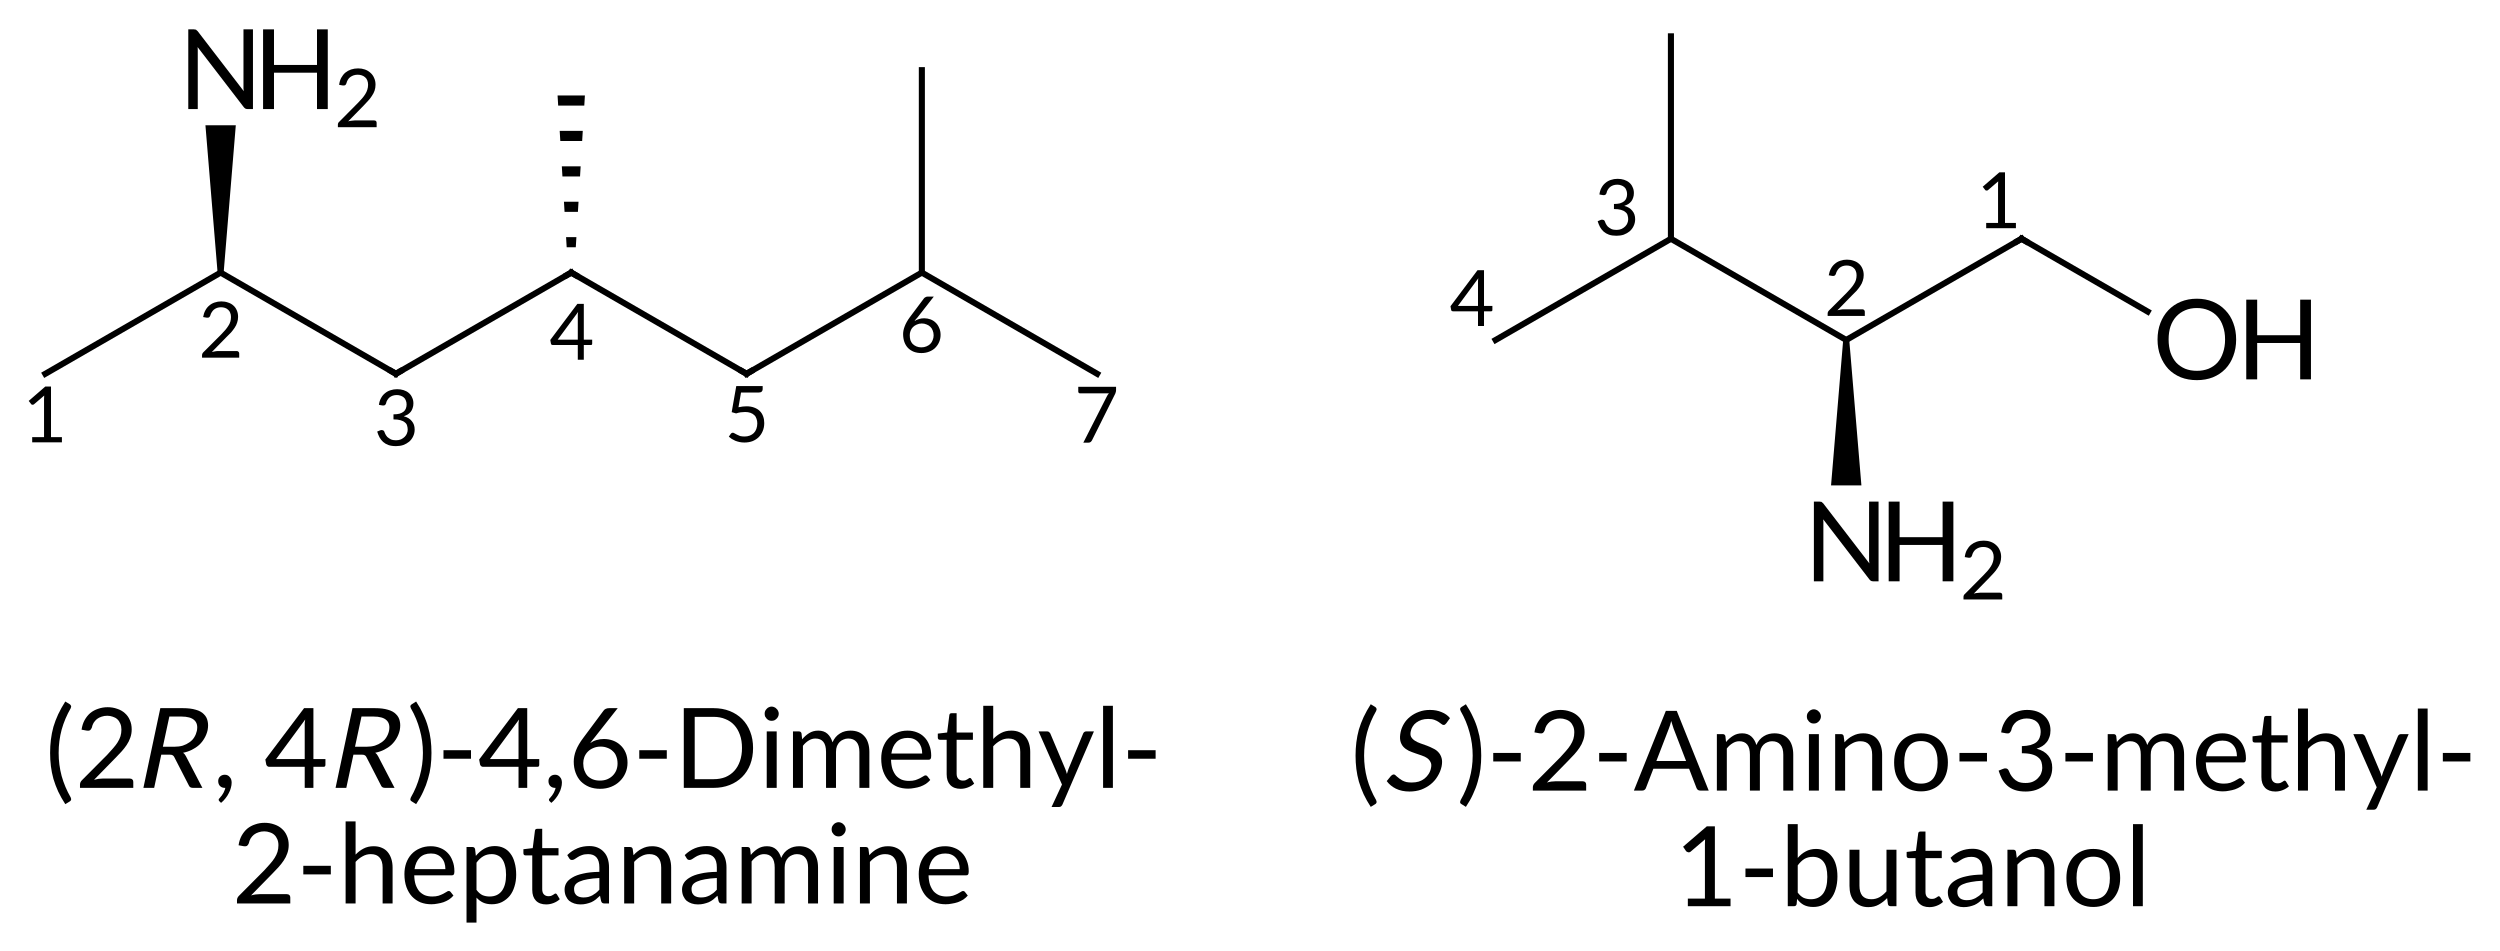 <?xml version="1.0"?>
<!DOCTYPE svg PUBLIC '-//W3C//DTD SVG 1.0//EN'
          'http://www.w3.org/TR/2001/REC-SVG-20010904/DTD/svg10.dtd'>
<svg style="fill-opacity:1; color-rendering:auto; color-interpolation:auto; text-rendering:auto; stroke:black; stroke-linecap:square; stroke-miterlimit:10; shape-rendering:auto; stroke-opacity:1; fill:black; stroke-dasharray:none; font-weight:normal; stroke-width:1; font-family:'Dialog'; font-style:normal; stroke-linejoin:miter; font-size:12px; stroke-dashoffset:0; image-rendering:auto;" xmlns="http://www.w3.org/2000/svg" width="247" viewBox="0 0 247.0 94.0" xmlns:xlink="http://www.w3.org/1999/xlink" height="94"
><!--Generated in ChemDoodle 11.9.0: PD94bWwgdmVyc2lvbj0iMS4wIiBlbmNvZGluZz0iVVRGLTgiIHN0YW5kYWxvbmU9Im5vIj8+DQo8ZCBjZHM9InM6QUNTIERvY3VtZW50IDE5OTYiIGY9InM6aWN4bWwiIGlkPSIxIiBtdj0iczozLjMuMCIgcD0iczpDaGVtRG9vZGxlIiBwYz0iaToxIiBwcj0iaToxIiB2PSJzOjExLjkuMCI+DQogICAgPHAgYjEwPSJiOnRydWUiIGIxMDU9ImI6dHJ1ZSIgYjEwNj0iYjpmYWxzZSIgYjEwNz0iYjpmYWxzZSIgYjEwOT0iYjpmYWxzZSIgYjExMD0iYjpmYWxzZSIgYjExMT0iYjp0cnVlIiBiMTEyPSJiOnRydWUiIGIxMTQ9ImI6dHJ1ZSIgYjExNT0iYjpmYWxzZSIgYjExNj0iYjp0cnVlIiBiMTE4PSJiOnRydWUiIGIxMjE9ImI6dHJ1ZSIgYjEyOT0iYjpmYWxzZSIgYjEzMT0iYjpmYWxzZSIgYjEzMj0iYjpmYWxzZSIgYjEzMz0iYjp0cnVlIiBiMTQ1PSJiOmZhbHNlIiBiMTQ2PSJiOnRydWUiIGIxNDc9ImI6ZmFsc2UiIGIxNTI9ImI6ZmFsc2UiIGIxNTU9ImI6dHJ1ZSIgYjE2Nj0iYjp0cnVlIiBiMTY3PSJiOnRydWUiIGIxNzA9ImI6ZmFsc2UiIGIxNzE9ImI6dHJ1ZSIgYjE3Mz0iYjp0cnVlIiBiMTc5PSJiOnRydWUiIGIyMDE9ImI6ZmFsc2UiIGIyMTY9ImI6dHJ1ZSIgYjIyNj0iYjp0cnVlIiBiMjI3PSJiOmZhbHNlIiBiMjM9ImI6dHJ1ZSIgYjI0PSJiOmZhbHNlIiBiMjQ1PSJiOnRydWUiIGIyNDY9ImI6dHJ1ZSIgYjI0Nz0iYjpmYWxzZSIgYjI0OD0iYjpmYWxzZSIgYjI1NT0iYjpmYWxzZSIgYjI1Nj0iYjp0cnVlIiBiMzU9ImI6ZmFsc2UiIGI0MD0iYjpmYWxzZSIgYjQxPSJiOnRydWUiIGI0Mj0iYjpmYWxzZSIgYjkwPSJiOmZhbHNlIiBiOTM9ImI6dHJ1ZSIgYzEwPSJjOjEyOCwxMjgsMTI4IiBjMTE9ImM6MTI4LDAsMCIgYzEyPSJjOjAsMCwwIiBjMTk9ImM6MCwwLDAiIGMyPSJjOjAsMCwwIiBjMz0iYzowLDAsMCIgYzQ9ImM6MTI4LDEyOCwxMjgiIGM1PSJjOjI1NSwyNTUsMjU1IiBjNj0iYzowLDAsMCIgYzc9ImM6MjU1LDI1NSwyNTUiIGM4PSJjOjAsMCwwIiBjOT0iYzowLDAsMCIgZjE9ImY6MTQuNCIgZjEwPSJmOjguMCIgZjExPSJmOjAuNTIzNTk4OCIgZjEyPSJmOjIuMCIgZjEzPSJmOjIuNSIgZjE0PSJmOjEuMCIgZjE1PSJmOjAuMCIgZjE2PSJmOjMuMCIgZjE3PSJmOjIuMCIgZjE4PSJmOjQuMCIgZjE5PSJmOjAuMTA0NzE5NzYiIGYyPSJmOjAuNiIgZjIxPSJmOjEuNiIgZjIyPSJmOjMuMCIgZjIzPSJmOjAuMCIgZjI0PSJmOjEwLjAiIGYyNT0iZjoxLjAiIGYyOD0iZjoxLjAiIGYyOT0iZjoxLjAiIGYzPSJmOjAuNSIgZjMwPSJmOjAuMyIgZjMxPSJmOjAuMyIgZjM0PSJmOjYuMCIgZjM1PSJmOjUuNDk3Nzg3IiBmMzY9ImY6MC43IiBmMzc9ImY6MS4wIiBmMzg9ImY6My4wIiBmMzk9ImY6MS4yIiBmND0iZjo1LjAiIGY0MD0iZjowLjAiIGY0MT0iZjoxLjAiIGY0Mj0iZjoxMC4wIiBmNDM9ImY6MTAuMCIgZjQ0PSJmOjAuNTIzNTk4OCIgZjQ1PSJmOjUuMCIgZjQ2PSJmOjEuMCIgZjQ3PSJmOjMuMCIgZjQ4PSJmOjEuMiIgZjQ5PSJmOjAuMCIgZjU9ImY6MC4xOCIgZjUxPSJmOjIwLjAiIGY1Mj0iZjo1LjAiIGY1Mz0iZjoxNS4wIiBmNTQ9ImY6MC4zIiBmNTU9ImY6MS4wIiBmNTY9ImY6MC41IiBmNTc9ImY6MS4wIiBmNTg9ImY6Mi4wIiBmNTk9ImY6NC4wIiBmNj0iZjoxLjA0NzE5NzYiIGY2MT0iZjoyLjAiIGY2Mj0iZjoxMC4wIiBmNjM9ImY6MS4wIiBmNjU9ImY6NS4wIiBmNjY9ImY6NC4wIiBmNjc9ImY6MjAuMCIgZjY4PSJmOjAuNCIgZjY5PSJmOjMuMCIgZjc9ImY6MS41IiBmNzA9ImY6MTIuMCIgZjcxPSJmOjEwLjAiIGY5PSJmOjAuNyIgaTE1PSJpOjIiIGkxNj0iaTowIiBpMTc9Imk6MCIgaTI9Imk6NzkyIiBpMjI9Imk6MiIgaTI2PSJpOjEiIGkzPSJpOjYxMiIgaTMzPSJpOjAiIGkzNz0iaTowIiBpND0iaTozNiIgaTQwPSJpOjEiIGk0Mz0iaToxIiBpNT0iaTozNiIgaTY9Imk6MzYiIGk3PSJpOjM2IiBpZD0iMiIgczIwPSJzOkJhc2ljIiBzMjI9InM6QW5nc3Ryb20iIHQxPSJ0OkxhdG8sMCwxMCIgdDI9InQ6VGltZXMgTmV3IFJvbWFuLDAsMTIiLz4NCiAgICA8YW4gYT0iczpudWxsIiBjaT0iczpudWxsIiBjbj0iczpudWxsIiBjcz0iczpudWxsIiBkPSJzOm51bGwiIGlkPSIzIiBrPSJzOm51bGwiIHQ9InM6bnVsbCIvPg0KICAgIDxjdCBpZD0iNCIvPg0KICAgIDxmdCBpZD0iNSI+DQogICAgICAgIDxfZiB2YWx1ZT0iTGF0byIvPg0KICAgIDwvZnQ+DQogICAgPGEgYXQyPSJiOmZhbHNlIiBhdDM9ImQ6MC4wIiBhdDQ9Imk6MCIgY28xPSJiOmZhbHNlIiBpZD0iNiIgbD0iczpDIiBwPSJwMzo2Mi40NzY0MjUsMjUyLjkzMjE0LDAuMCIgdDE9InQ6TGF0bywwLDExIj4NCiAgICAgICAgPGF0IGE9ImI6ZmFsc2UiIGM0PSJjOjAsMCwwIiBjbzE9ImI6ZmFsc2UiIGQ9InM6MSIgaWQ9IjciIG49InM6KklDTF9OVU1CRVJJTkciIHA9InAzOjYyLjQ3NjQyNSwyNTYuOTQ3LDAuMCIgdDE9InQ6TGF0bywwLDExIi8+DQogICAgPC9hPg0KICAgIDxhIGF0Mj0iYjpmYWxzZSIgYXQzPSJkOjAuMCIgYXQ0PSJpOjAiIGNvMT0iYjpmYWxzZSIgaWQ9IjgiIGw9InM6QyIgcD0icDM6NzkuNzk2OTM2LDI0Mi45MzIxNCwwLjAiIHQxPSJ0OkxhdG8sMCwxMSI+DQogICAgICAgIDxhdCBhPSJiOmZhbHNlIiBjND0iYzowLDAsMCIgY28xPSJiOmZhbHNlIiBkPSJzOjIiIGlkPSI5IiBuPSJzOipJQ0xfTlVNQkVSSU5HIiBwPSJwMzo3OS43OTY5MzYsMjQ4LjU1ODg4LDAuMCIgdDE9InQ6TGF0bywwLDExIi8+DQogICAgPC9hPg0KICAgIDxhIGF0Mj0iYjpmYWxzZSIgYXQzPSJkOjAuMCIgYXQ0PSJpOjAiIGNvMT0iYjpmYWxzZSIgaWQ9IjEwIiBsPSJzOkMiIHA9InAzOjk3LjExNzQ1LDI1Mi45MzIxNCwwLjAiIHQxPSJ0OkxhdG8sMCwxMSI+DQogICAgICAgIDxhdCBhPSJiOmZhbHNlIiBjND0iYzowLDAsMCIgY28xPSJiOmZhbHNlIiBkPSJzOjMiIGlkPSIxMSIgbj0iczoqSUNMX05VTUJFUklORyIgcD0icDM6OTcuMTE3NDUsMjU3LjI2NDgzLDAuMCIgdDE9InQ6TGF0bywwLDExIi8+DQogICAgPC9hPg0KICAgIDxhIGF0Mj0iYjpmYWxzZSIgYXQzPSJkOjAuMCIgYXQ0PSJpOjAiIGNvMT0iYjpmYWxzZSIgaWQ9IjEyIiBsPSJzOk4iIHA9InAzOjc5Ljc5NjkzNiwyMjIuOTMyMTQsMC4wIiB0MT0idDpMYXRvLDAsMTEiLz4NCiAgICA8YSBhdDI9ImI6ZmFsc2UiIGF0Mz0iZDowLjAiIGF0ND0iaTowIiBjbzE9ImI6ZmFsc2UiIGlkPSIxMyIgbD0iczpDIiBwPSJwMzoxMTQuNDM3OTYsMjQyLjkzMjE0LDAuMCIgdDE9InQ6TGF0bywwLDExIj4NCiAgICAgICAgPGF0IGE9ImI6ZmFsc2UiIGM0PSJjOjAsMCwwIiBjbzE9ImI6ZmFsc2UiIGQ9InM6NCIgaWQ9IjE0IiBuPSJzOipJQ0xfTlVNQkVSSU5HIiBwPSJwMzoxMTQuNDM3OTYsMjQ4Ljc4MjYyLDAuMCIgdDE9InQ6TGF0bywwLDExIi8+DQogICAgPC9hPg0KICAgIDxhIGF0Mj0iYjpmYWxzZSIgYXQzPSJkOjAuMCIgYXQ0PSJpOjAiIGNvMT0iYjpmYWxzZSIgaWQ9IjE1IiBsPSJzOkMiIHA9InAzOjExNC40Mzc5NiwyMjIuOTMyMTQsMC4wIiB0MT0idDpMYXRvLDAsMTEiLz4NCiAgICA8YSBhdDI9ImI6ZmFsc2UiIGF0Mz0iZDowLjAiIGF0ND0iaTowIiBjbzE9ImI6ZmFsc2UiIGlkPSIxNiIgbD0iczpDIiBwPSJwMzoxMzEuNzU4NDcsMjUyLjkzMjE0LDAuMCIgdDE9InQ6TGF0bywwLDExIj4NCiAgICAgICAgPGF0IGE9ImI6ZmFsc2UiIGM0PSJjOjAsMCwwIiBjbzE9ImI6ZmFsc2UiIGQ9InM6NSIgaWQ9IjE3IiBuPSJzOipJQ0xfTlVNQkVSSU5HIiBwPSJwMzoxMzEuNzU4NDcsMjU2LjkzMTU1LDAuMCIgdDE9InQ6TGF0bywwLDExIi8+DQogICAgPC9hPg0KICAgIDxhIGF0Mj0iYjpmYWxzZSIgYXQzPSJkOjAuMCIgYXQ0PSJpOjAiIGNvMT0iYjpmYWxzZSIgaWQ9IjE4IiBsPSJzOkMiIHA9InAzOjE0OS4wNzg5OCwyNDIuOTMyMTQsMC4wIiB0MT0idDpMYXRvLDAsMTEiPg0KICAgICAgICA8YXQgYT0iYjpmYWxzZSIgYzQ9ImM6MCwwLDAiIGNvMT0iYjpmYWxzZSIgZD0iczo2IiBpZD0iMTkiIG49InM6KklDTF9OVU1CRVJJTkciIHA9InAzOjE0OS4wNzg5OCwyNDguMDkzMDMsMC4wIiB0MT0idDpMYXRvLDAsMTEiLz4NCiAgICA8L2E+DQogICAgPGEgYXQyPSJiOmZhbHNlIiBhdDM9ImQ6MC4wIiBhdDQ9Imk6MCIgY28xPSJiOmZhbHNlIiBpZD0iMjAiIGw9InM6QyIgcD0icDM6MTQ5LjA3ODk4LDIyMi45MzIxNCwwLjAiIHQxPSJ0OkxhdG8sMCwxMSIvPg0KICAgIDxhIGF0Mj0iYjpmYWxzZSIgYXQzPSJkOjAuMCIgYXQ0PSJpOjAiIGNvMT0iYjpmYWxzZSIgaWQ9IjIxIiBsPSJzOkMiIHA9InAzOjE2Ni4zOTk0OSwyNTIuOTMyMTQsMC4wIiB0MT0idDpMYXRvLDAsMTEiPg0KICAgICAgICA8YXQgYT0iYjpmYWxzZSIgYzQ9ImM6MCwwLDAiIGNvMT0iYjpmYWxzZSIgZD0iczo3IiBpZD0iMjIiIG49InM6KklDTF9OVU1CRVJJTkciIHA9InAzOjE2Ni4zOTk0OSwyNTYuOTc2LDAuMCIgdDE9InQ6TGF0bywwLDExIi8+DQogICAgPC9hPg0KICAgIDxiIGExPSJpOjYiIGEyPSJpOjgiIGJvMj0iYjpmYWxzZSIgYm8zPSJpOjIiIGNvMT0iYjpmYWxzZSIgaWQ9IjIzIiB0PSJzOlNpbmdsZSIgdDE9InQ6TGF0bywwLDExIiB6bz0iczoyOSIvPg0KICAgIDxiIGExPSJpOjgiIGEyPSJpOjEwIiBibzI9ImI6ZmFsc2UiIGJvMz0iaToyIiBjbzE9ImI6ZmFsc2UiIGlkPSIyNCIgdD0iczpTaW5nbGUiIHQxPSJ0OkxhdG8sMCwxMSIgem89InM6MzAiLz4NCiAgICA8YiBhMT0iaTo4IiBhMj0iaToxMiIgYm8yPSJiOmZhbHNlIiBibzM9Imk6MiIgY28xPSJiOmZhbHNlIiBpZD0iMjUiIHQ9InM6UHJvdHJ1ZGluZyIgdDE9InQ6TGF0bywwLDExIiB6bz0iczozNyIvPg0KICAgIDxiIGExPSJpOjEwIiBhMj0iaToxMyIgYm8yPSJiOmZhbHNlIiBibzM9Imk6MiIgY28xPSJiOmZhbHNlIiBpZD0iMjYiIHQ9InM6U2luZ2xlIiB0MT0idDpMYXRvLDAsMTEiIHpvPSJzOjMxIi8+DQogICAgPGIgYTE9Imk6MTMiIGEyPSJpOjE1IiBibzI9ImI6ZmFsc2UiIGJvMz0iaToyIiBjbzE9ImI6ZmFsc2UiIGlkPSIyNyIgdD0iczpSZWNlc3NlZCIgdDE9InQ6TGF0bywwLDExIiB6bz0iczozNiIvPg0KICAgIDxiIGExPSJpOjEzIiBhMj0iaToxNiIgYm8yPSJiOmZhbHNlIiBibzM9Imk6MiIgY28xPSJiOmZhbHNlIiBpZD0iMjgiIHQ9InM6U2luZ2xlIiB0MT0idDpMYXRvLDAsMTEiIHpvPSJzOjMyIi8+DQogICAgPGIgYTE9Imk6MTYiIGEyPSJpOjE4IiBibzI9ImI6ZmFsc2UiIGJvMz0iaToyIiBjbzE9ImI6ZmFsc2UiIGlkPSIyOSIgdD0iczpTaW5nbGUiIHQxPSJ0OkxhdG8sMCwxMSIgem89InM6MzMiLz4NCiAgICA8YiBhMT0iaToxOCIgYTI9Imk6MjAiIGJvMj0iYjpmYWxzZSIgYm8zPSJpOjIiIGNvMT0iYjpmYWxzZSIgaWQ9IjMwIiB0PSJzOlNpbmdsZSIgdDE9InQ6TGF0bywwLDExIiB6bz0iczozNSIvPg0KICAgIDxiIGExPSJpOjE4IiBhMj0iaToyMSIgYm8yPSJiOmZhbHNlIiBibzM9Imk6MiIgY28xPSJiOmZhbHNlIiBpZD0iMzEiIHQ9InM6U2luZ2xlIiB0MT0idDpMYXRvLDAsMTEiIHpvPSJzOjM0Ii8+DQogICAgPGEgYXQyPSJiOmZhbHNlIiBhdDM9ImQ6MC4wIiBhdDQ9Imk6MCIgY28xPSJiOmZhbHNlIiBpZD0iMzIiIGw9InM6QyIgcD0icDM6MjA1Ljc2NjA4LDI0OS41ODk5NSwwLjAiIHQxPSJ0OkxhdG8sMCwxMSI+DQogICAgICAgIDxhdCBhPSJiOmZhbHNlIiBjND0iYzowLDAsMCIgY28xPSJiOmZhbHNlIiBkPSJzOjQiIGlkPSIzMyIgbj0iczoqSUNMX05VTUJFUklORyIgcD0icDM6MjAzLjM3NzQ5LDI0NS40NTI3NywwLjAiIHQxPSJ0OkxhdG8sMCwxMSIvPg0KICAgIDwvYT4NCiAgICA8YSBhdDI9ImI6ZmFsc2UiIGF0Mz0iZDowLjAiIGF0ND0iaTowIiBjbzE9ImI6ZmFsc2UiIGlkPSIzNCIgbD0iczpDIiBwPSJwMzoyMjMuMDg2NjEsMjM5LjU4OTk1LDAuMCIgdDE9InQ6TGF0bywwLDExIj4NCiAgICAgICAgPGF0IGE9ImI6ZmFsc2UiIGM0PSJjOjAsMCwwIiBjbzE9ImI6ZmFsc2UiIGQ9InM6MyIgaWQ9IjM1IiBuPSJzOipJQ0xfTlVNQkVSSU5HIiBwPSJwMzoyMTcuNzAxMzIsMjM2LjQ4MDc2LDAuMCIgdDE9InQ6TGF0bywwLDExIi8+DQogICAgPC9hPg0KICAgIDxhIGF0Mj0iYjpmYWxzZSIgYXQzPSJkOjAuMCIgYXQ0PSJpOjAiIGNvMT0iYjpmYWxzZSIgaWQ9IjM2IiBsPSJzOkMiIHA9InAzOjI0MC40MDcwNywyNDkuNTg5OTUsMC4wIiB0MT0idDpMYXRvLDAsMTEiPg0KICAgICAgICA8YXQgYT0iYjpmYWxzZSIgYzQ9ImM6MCwwLDAiIGNvMT0iYjpmYWxzZSIgZD0iczoyIiBpZD0iMzciIG49InM6KklDTF9OVU1CRVJJTkciIHA9InAzOjI0MC40MDcwNywyNDQuNDMzOTQsMC4wIiB0MT0idDpMYXRvLDAsMTEiLz4NCiAgICA8L2E+DQogICAgPGEgYXQyPSJiOmZhbHNlIiBhdDM9ImQ6MC4wIiBhdDQ9Imk6MCIgY28xPSJiOmZhbHNlIiBpZD0iMzgiIGw9InM6QyIgcD0icDM6MjIzLjA4NjYxLDIxOS41ODk5NSwwLjAiIHQxPSJ0OkxhdG8sMCwxMSIvPg0KICAgIDxhIGF0Mj0iYjpmYWxzZSIgYXQzPSJkOjAuMCIgYXQ0PSJpOjAiIGNvMT0iYjpmYWxzZSIgaWQ9IjM5IiBsPSJzOk4iIHA9InAzOjI0MC40MDcwNywyNjkuNTg5OTQsMC4wIiB0MT0idDpMYXRvLDAsMTEiLz4NCiAgICA8YSBhdDI9ImI6ZmFsc2UiIGF0Mz0iZDowLjAiIGF0ND0iaTowIiBjbzE9ImI6ZmFsc2UiIGlkPSI0MCIgbD0iczpDIiBwPSJwMzoyNTcuNzI3NywyMzkuNTg5OTUsMC4wIiB0MT0idDpMYXRvLDAsMTEiPg0KICAgICAgICA8YXQgYT0iYjpmYWxzZSIgYzQ9ImM6MCwwLDAiIGNvMT0iYjpmYWxzZSIgZD0iczoxIiBpZD0iNDEiIG49InM6KklDTF9OVU1CRVJJTkciIHA9InAzOjI1NS41MzE4LDIzNS43ODY1MywwLjAiIHQxPSJ0OkxhdG8sMCwxMSIvPg0KICAgIDwvYT4NCiAgICA8YSBhdDI9ImI6ZmFsc2UiIGF0Mz0iZDowLjAiIGF0ND0iaTowIiBjbzE9ImI6ZmFsc2UiIGlkPSI0MiIgbD0iczpPIiBwPSJwMzoyNzUuMDQ4MTYsMjQ5LjU4OTk1LDAuMCIgdDE9InQ6TGF0bywwLDExIi8+DQogICAgPGIgYTE9Imk6MzIiIGEyPSJpOjM0IiBibzI9ImI6ZmFsc2UiIGJvMz0iaToyIiBjbzE9ImI6ZmFsc2UiIGlkPSI0MyIgdD0iczpTaW5nbGUiIHQxPSJ0OkxhdG8sMCwxMSIgem89InM6MzgiLz4NCiAgICA8YiBhMT0iaTozNCIgYTI9Imk6MzYiIGJvMj0iYjpmYWxzZSIgYm8zPSJpOjIiIGNvMT0iYjpmYWxzZSIgaWQ9IjQ0IiB0PSJzOlNpbmdsZSIgdDE9InQ6TGF0bywwLDExIiB6bz0iczozOSIvPg0KICAgIDxiIGExPSJpOjM0IiBhMj0iaTozOCIgYm8yPSJiOmZhbHNlIiBibzM9Imk6MiIgY28xPSJiOmZhbHNlIiBpZD0iNDUiIHQ9InM6U2luZ2xlIiB0MT0idDpMYXRvLDAsMTEiIHpvPSJzOjQwIi8+DQogICAgPGIgYTE9Imk6MzYiIGEyPSJpOjM5IiBibzI9ImI6ZmFsc2UiIGJvMz0iaToyIiBjbzE9ImI6ZmFsc2UiIGlkPSI0NiIgdD0iczpQcm90cnVkaW5nIiB0MT0idDpMYXRvLDAsMTEiIHpvPSJzOjQzIi8+DQogICAgPGIgYTE9Imk6MzYiIGEyPSJpOjQwIiBibzI9ImI6ZmFsc2UiIGJvMz0iaToyIiBjbzE9ImI6ZmFsc2UiIGlkPSI0NyIgdD0iczpTaW5nbGUiIHQxPSJ0OkxhdG8sMCwxMSIgem89InM6NDEiLz4NCiAgICA8YiBhMT0iaTo0MCIgYTI9Imk6NDIiIGJvMj0iYjpmYWxzZSIgYm8zPSJpOjIiIGNvMT0iYjpmYWxzZSIgaWQ9IjQ4IiB0PSJzOlNpbmdsZSIgdDE9InQ6TGF0bywwLDExIiB6bz0iczo0MiIvPg0KICAgIDxsYSBjbzE9ImI6ZmFsc2UiIGlkPSI0OSIgcDE9InAyOjExNy41NjIyOTQsMjg5Ljg4MDIyIiBwMj0icDI6MTE3LjU2MjI5NCwyODkuODgwMjIiIHNoMjI9ImY6MC4wIiBzaDM9ImI6ZmFsc2UiIHNoND0iYjpmYWxzZSIgc2g1PSJiOmZhbHNlIiB0PSJzOigyUiwgNFIpLTQsNi1EaW1ldGh5bC0mIzEwOzItaGVwdGFuYW1pbmUiPg0KICAgICAgICA8X2YgYT0iaToxIiB3PSJmOi0xLjAiPg0KICAgICAgICAgICAgPHIgZj0iaTowIiBzPSJpOjExIj4oMjwvcj4NCiAgICAgICAgICAgIDxyIGQ9InM6aSIgZj0iaTowIiBzPSJpOjExIj5SPC9yPg0KICAgICAgICAgICAgPHIgZj0iaTowIiBzPSJpOjExIj4sIDQ8L3I+DQogICAgICAgICAgICA8ciBkPSJzOmkiIGY9Imk6MCIgcz0iaToxMSI+Ujwvcj4NCiAgICAgICAgICAgIDxyIGY9Imk6MCIgcz0iaToxMSI+KS00LDYtRGltZXRoeWwtPC9yPg0KICAgICAgICAgICAgPHIgZj0iaTowIiBzPSJpOjExIj4NCjItaGVwdGFuYW1pbjwvcj4NCiAgICAgICAgPC9fZj4NCiAgICA8L2xhPg0KICAgIDxsYSBjbzE9ImI6ZmFsc2UiIGlkPSI1MCIgcDE9InAyOjI0Ny4wLDI5MC4xNDg0NCIgcDI9InAyOjI0Ny4wLDI5MC4xNDg0NCIgc2gyMj0iZjowLjAiIHNoMz0iYjpmYWxzZSIgc2g0PSJiOmZhbHNlIiBzaDU9ImI6ZmFsc2UiIHQ9InM6KFMpLTItQW1pbm8tMy1tZXRoeWwtJiMxMDsxLWJ1dGFub2wiPg0KICAgICAgICA8X2YgYT0iaToxIiB3PSJmOi0xLjAiPg0KICAgICAgICAgICAgPHIgZj0iaTowIiBzPSJpOjExIj4oPC9yPg0KICAgICAgICAgICAgPHIgZD0iczppIiBmPSJpOjAiIHM9Imk6MTEiPlM8L3I+DQogICAgICAgICAgICA8ciBmPSJpOjAiIHM9Imk6MTEiPiktMi1BbWluby0zLW1ldGh5bC08L3I+DQogICAgICAgICAgICA8ciBmPSJpOjAiIHM9Imk6MTEiPg0KMS1idXRhbm88L3I+DQogICAgICAgIDwvX2Y+DQogICAgPC9sYT4NCjwvZD4NCg==--><defs id="genericDefs"
  /><g
  ><g transform="translate(-58,-216)" style="font-size:11px; text-rendering:geometricPrecision; color-rendering:optimizeQuality; image-rendering:optimizeQuality; font-family:'Lato'; color-interpolation:linearRGB;"
    ><path style="stroke:none;" d="M63.794 290.388 Q63.794 291.56 64.09 292.669 Q64.403 293.779 64.981 294.779 Q65.059 294.95 65.012 295.044 Q64.981 295.138 64.887 295.185 L64.45 295.45 Q64.043 294.825 63.747 294.2 Q63.465 293.575 63.278 292.95 Q63.106 292.325 63.028 291.7 Q62.95 291.06 62.95 290.388 Q62.95 289.716 63.028 289.075 Q63.106 288.435 63.278 287.81 Q63.465 287.185 63.747 286.575 Q64.043 285.95 64.45 285.31 L64.887 285.575 Q64.981 285.638 65.012 285.732 Q65.059 285.81 64.981 285.982 Q64.403 286.982 64.09 288.091 Q63.794 289.2 63.794 290.388 ZM70.809 292.919 Q70.981 292.919 71.074 293.013 Q71.168 293.091 71.168 293.247 L71.168 293.841 L65.903 293.841 L65.903 293.513 Q65.903 293.404 65.949 293.294 Q65.996 293.185 66.09 293.091 L68.606 290.56 Q68.918 290.232 69.168 289.935 Q69.434 289.638 69.621 289.341 Q69.809 289.044 69.903 288.747 Q69.996 288.435 69.996 288.091 Q69.996 287.747 69.887 287.497 Q69.778 287.232 69.59 287.06 Q69.403 286.888 69.137 286.81 Q68.887 286.716 68.59 286.716 Q68.293 286.716 68.028 286.81 Q67.778 286.888 67.574 287.044 Q67.387 287.2 67.246 287.419 Q67.121 287.638 67.074 287.888 Q66.996 288.075 66.887 288.154 Q66.778 288.216 66.574 288.185 L66.059 288.091 Q66.137 287.56 66.356 287.154 Q66.59 286.732 66.918 286.45 Q67.262 286.169 67.699 286.029 Q68.137 285.872 68.637 285.872 Q69.137 285.872 69.574 286.029 Q70.012 286.169 70.324 286.45 Q70.653 286.732 70.824 287.138 Q71.012 287.544 71.012 288.06 Q71.012 288.513 70.871 288.888 Q70.746 289.263 70.512 289.607 Q70.293 289.935 69.996 290.263 Q69.699 290.591 69.371 290.919 L67.293 293.044 Q67.512 292.982 67.731 292.95 Q67.965 292.919 68.168 292.919 L70.809 292.919 Z"
      /><path style="stroke:none;" d="M75.215 289.779 Q75.684 289.779 76.059 289.669 Q76.434 289.544 76.715 289.341 Q77.012 289.138 77.184 288.857 Q77.371 288.56 77.449 288.216 Q77.59 287.513 77.199 287.154 Q76.824 286.794 75.903 286.794 L74.731 286.794 L74.09 289.779 L75.215 289.779 ZM77.996 293.841 L77.059 293.841 Q76.762 293.841 76.668 293.622 L75.215 290.794 Q75.153 290.669 75.059 290.622 Q74.981 290.56 74.746 290.56 L73.934 290.56 L73.231 293.841 L72.168 293.841 L73.84 285.966 L76.074 285.966 Q76.824 285.966 77.34 286.122 Q77.856 286.263 78.137 286.56 Q78.434 286.841 78.512 287.247 Q78.606 287.638 78.512 288.138 Q78.418 288.56 78.199 288.935 Q77.996 289.294 77.684 289.591 Q77.371 289.872 76.965 290.075 Q76.559 290.279 76.09 290.372 Q76.262 290.497 76.371 290.716 L77.996 293.841 Z"
      /><path style="stroke:none;" d="M79.684 295.169 Q79.637 295.138 79.621 295.091 Q79.606 295.06 79.606 295.013 Q79.606 294.982 79.621 294.935 Q79.653 294.904 79.684 294.872 Q79.746 294.81 79.824 294.7 Q79.918 294.607 79.996 294.466 Q80.09 294.341 80.153 294.169 Q80.231 294.013 80.262 293.841 Q80.246 293.841 80.231 293.841 Q80.215 293.841 80.199 293.841 Q79.918 293.841 79.731 293.654 Q79.559 293.466 79.559 293.169 Q79.559 292.904 79.731 292.732 Q79.918 292.544 80.215 292.544 Q80.371 292.544 80.496 292.607 Q80.621 292.669 80.699 292.779 Q80.793 292.872 80.84 293.013 Q80.887 293.154 80.887 293.325 Q80.887 293.575 80.809 293.841 Q80.746 294.107 80.606 294.357 Q80.481 294.622 80.278 294.872 Q80.09 295.122 79.84 295.325 L79.684 295.169 Z"
      /><path style="stroke:none;" d="M88.106 290.997 L88.106 287.747 Q88.106 287.607 88.106 287.435 Q88.121 287.263 88.153 287.091 L85.278 290.997 L88.106 290.997 ZM90.153 290.997 L90.153 291.56 Q90.153 291.654 90.106 291.716 Q90.059 291.763 89.949 291.763 L88.965 291.763 L88.965 293.841 L88.106 293.841 L88.106 291.763 L84.606 291.763 Q84.496 291.763 84.418 291.7 Q84.34 291.638 84.309 291.544 L84.215 291.044 L88.043 285.966 L88.965 285.966 L88.965 290.997 L90.153 290.997 Z"
      /><path style="stroke:none;" d="M94.199 289.779 Q94.668 289.779 95.043 289.669 Q95.418 289.544 95.699 289.341 Q95.996 289.138 96.168 288.857 Q96.356 288.56 96.434 288.216 Q96.574 287.513 96.184 287.154 Q95.809 286.794 94.887 286.794 L93.715 286.794 L93.074 289.779 L94.199 289.779 ZM96.981 293.841 L96.043 293.841 Q95.746 293.841 95.653 293.622 L94.199 290.794 Q94.137 290.669 94.043 290.622 Q93.965 290.56 93.731 290.56 L92.918 290.56 L92.215 293.841 L91.153 293.841 L92.824 285.966 L95.059 285.966 Q95.809 285.966 96.324 286.122 Q96.84 286.263 97.121 286.56 Q97.418 286.841 97.496 287.247 Q97.59 287.638 97.496 288.138 Q97.403 288.56 97.184 288.935 Q96.981 289.294 96.668 289.591 Q96.356 289.872 95.949 290.075 Q95.543 290.279 95.074 290.372 Q95.246 290.497 95.356 290.716 L96.981 293.841 Z"
      /><path style="stroke:none;" d="M99.785 290.388 Q99.785 289.2 99.473 288.091 Q99.176 286.982 98.598 285.982 Q98.567 285.904 98.551 285.841 Q98.535 285.779 98.551 285.732 Q98.567 285.685 98.598 285.654 Q98.645 285.607 98.692 285.575 L99.113 285.31 Q99.535 285.95 99.817 286.575 Q100.113 287.185 100.285 287.81 Q100.473 288.435 100.551 289.075 Q100.629 289.716 100.629 290.388 Q100.629 291.06 100.551 291.7 Q100.473 292.325 100.285 292.95 Q100.113 293.575 99.817 294.2 Q99.535 294.825 99.113 295.45 L98.692 295.185 Q98.645 295.154 98.598 295.122 Q98.567 295.091 98.551 295.044 Q98.535 294.997 98.551 294.919 Q98.567 294.857 98.598 294.779 Q99.176 293.779 99.473 292.669 Q99.785 291.56 99.785 290.388 ZM101.816 290.122 L104.535 290.122 L104.535 290.966 L101.816 290.966 L101.816 290.122 ZM109.231 290.997 L109.231 287.747 Q109.231 287.607 109.231 287.435 Q109.246 287.263 109.278 287.091 L106.403 290.997 L109.231 290.997 ZM111.278 290.997 L111.278 291.56 Q111.278 291.654 111.231 291.716 Q111.184 291.763 111.075 291.763 L110.09 291.763 L110.09 293.841 L109.231 293.841 L109.231 291.763 L105.731 291.763 Q105.621 291.763 105.543 291.7 Q105.465 291.638 105.434 291.544 L105.34 291.044 L109.168 285.966 L110.09 285.966 L110.09 290.997 L111.278 290.997 ZM112.314 295.169 Q112.267 295.138 112.251 295.091 Q112.236 295.06 112.236 295.013 Q112.236 294.982 112.251 294.935 Q112.283 294.904 112.314 294.872 Q112.376 294.81 112.455 294.7 Q112.548 294.607 112.626 294.466 Q112.72 294.341 112.783 294.169 Q112.861 294.013 112.892 293.841 Q112.876 293.841 112.861 293.841 Q112.845 293.841 112.83 293.841 Q112.548 293.841 112.361 293.654 Q112.189 293.466 112.189 293.169 Q112.189 292.904 112.361 292.732 Q112.548 292.544 112.845 292.544 Q113.001 292.544 113.126 292.607 Q113.251 292.669 113.33 292.779 Q113.423 292.872 113.47 293.013 Q113.517 293.154 113.517 293.325 Q113.517 293.575 113.439 293.841 Q113.376 294.107 113.236 294.357 Q113.111 294.622 112.908 294.872 Q112.72 295.122 112.47 295.325 L112.314 295.169 ZM117.264 293.122 Q117.67 293.122 117.983 292.997 Q118.311 292.857 118.53 292.638 Q118.764 292.404 118.889 292.107 Q119.014 291.794 119.014 291.435 Q119.014 291.044 118.889 290.732 Q118.78 290.419 118.545 290.216 Q118.327 289.997 118.014 289.888 Q117.717 289.763 117.342 289.763 Q116.952 289.763 116.624 289.904 Q116.311 290.029 116.077 290.263 Q115.858 290.482 115.733 290.794 Q115.624 291.091 115.624 291.404 Q115.624 291.794 115.733 292.107 Q115.842 292.419 116.045 292.654 Q116.264 292.872 116.561 292.997 Q116.874 293.122 117.264 293.122 ZM116.702 288.919 Q116.592 289.044 116.499 289.169 Q116.405 289.294 116.311 289.419 Q116.592 289.216 116.92 289.122 Q117.264 289.013 117.655 289.013 Q118.139 289.013 118.561 289.169 Q118.983 289.325 119.295 289.622 Q119.624 289.919 119.811 290.357 Q119.999 290.794 119.999 291.357 Q119.999 291.904 119.795 292.372 Q119.592 292.841 119.233 293.185 Q118.889 293.529 118.389 293.732 Q117.889 293.935 117.295 293.935 Q116.702 293.935 116.217 293.747 Q115.733 293.544 115.389 293.2 Q115.061 292.857 114.874 292.357 Q114.686 291.857 114.686 291.247 Q114.686 290.716 114.905 290.138 Q115.139 289.544 115.639 288.888 L117.639 286.2 Q117.717 286.091 117.858 286.029 Q117.999 285.966 118.17 285.966 L119.03 285.966 L116.702 288.919 ZM121.16 290.122 L123.879 290.122 L123.879 290.966 L121.16 290.966 L121.16 290.122 ZM132.403 289.904 Q132.403 290.794 132.121 291.529 Q131.84 292.247 131.325 292.763 Q130.809 293.279 130.09 293.56 Q129.371 293.841 128.512 293.841 L125.559 293.841 L125.559 285.966 L128.512 285.966 Q129.371 285.966 130.09 286.247 Q130.809 286.529 131.325 287.044 Q131.84 287.56 132.121 288.294 Q132.403 289.013 132.403 289.904 ZM131.309 289.904 Q131.309 289.169 131.106 288.607 Q130.903 288.029 130.543 287.638 Q130.184 287.247 129.668 287.044 Q129.153 286.825 128.512 286.825 L126.637 286.825 L126.637 292.982 L128.512 292.982 Q129.153 292.982 129.668 292.779 Q130.184 292.56 130.543 292.169 Q130.903 291.779 131.106 291.2 Q131.309 290.622 131.309 289.904 ZM134.737 288.263 L134.737 293.841 L133.753 293.841 L133.753 288.263 L134.737 288.263 ZM134.94 286.513 Q134.94 286.669 134.878 286.794 Q134.831 286.904 134.721 287.013 Q134.628 287.107 134.503 287.169 Q134.378 287.216 134.237 287.216 Q134.096 287.216 133.971 287.169 Q133.846 287.107 133.753 287.013 Q133.659 286.904 133.596 286.794 Q133.549 286.669 133.549 286.513 Q133.549 286.372 133.596 286.247 Q133.659 286.122 133.753 286.029 Q133.846 285.919 133.971 285.872 Q134.096 285.81 134.237 285.81 Q134.378 285.81 134.503 285.872 Q134.628 285.919 134.721 286.029 Q134.831 286.122 134.878 286.247 Q134.94 286.372 134.94 286.513 ZM136.346 293.841 L136.346 288.263 L136.924 288.263 Q137.143 288.263 137.19 288.466 L137.252 289.044 Q137.565 288.669 137.94 288.435 Q138.33 288.185 138.846 288.185 Q139.408 288.185 139.752 288.497 Q140.096 288.81 140.252 289.341 Q140.377 289.044 140.565 288.825 Q140.752 288.607 140.987 288.466 Q141.237 288.31 141.502 288.247 Q141.768 288.185 142.033 288.185 Q142.471 288.185 142.815 288.325 Q143.158 288.466 143.393 288.732 Q143.643 288.997 143.768 289.404 Q143.893 289.794 143.893 290.294 L143.893 293.841 L142.908 293.841 L142.908 290.294 Q142.908 289.638 142.627 289.31 Q142.346 288.966 141.799 288.966 Q141.565 288.966 141.346 289.06 Q141.127 289.138 140.955 289.31 Q140.799 289.466 140.69 289.716 Q140.596 289.966 140.596 290.294 L140.596 293.841 L139.612 293.841 L139.612 290.294 Q139.612 289.622 139.346 289.294 Q139.08 288.966 138.565 288.966 Q138.205 288.966 137.893 289.169 Q137.58 289.357 137.33 289.685 L137.33 293.841 L136.346 293.841 ZM149.112 290.45 Q149.112 290.107 149.018 289.825 Q148.925 289.544 148.737 289.341 Q148.55 289.122 148.284 289.013 Q148.034 288.904 147.69 288.904 Q146.987 288.904 146.581 289.31 Q146.175 289.716 146.065 290.45 L149.112 290.45 ZM149.909 293.06 Q149.722 293.279 149.472 293.45 Q149.222 293.607 148.925 293.716 Q148.643 293.81 148.331 293.857 Q148.034 293.919 147.722 293.919 Q147.143 293.919 146.659 293.732 Q146.175 293.529 145.815 293.154 Q145.472 292.779 145.268 292.232 Q145.065 291.669 145.065 290.935 Q145.065 290.357 145.237 289.857 Q145.425 289.341 145.753 288.982 Q146.097 288.607 146.581 288.404 Q147.065 288.185 147.675 288.185 Q148.175 288.185 148.597 288.357 Q149.018 288.513 149.331 288.841 Q149.643 289.154 149.815 289.622 Q150.003 290.075 150.003 290.669 Q150.003 290.904 149.94 290.982 Q149.893 291.06 149.753 291.06 L146.034 291.06 Q146.05 291.591 146.175 291.982 Q146.315 292.372 146.534 292.638 Q146.768 292.888 147.081 293.029 Q147.409 293.154 147.815 293.154 Q148.175 293.154 148.44 293.075 Q148.706 292.982 148.893 292.888 Q149.097 292.779 149.222 292.7 Q149.347 292.607 149.44 292.607 Q149.565 292.607 149.628 292.7 L149.909 293.06 ZM152.905 293.935 Q152.248 293.935 151.889 293.56 Q151.53 293.185 151.53 292.497 L151.53 289.091 L150.873 289.091 Q150.78 289.091 150.717 289.044 Q150.655 288.982 150.655 288.872 L150.655 288.482 L151.577 288.372 L151.795 286.654 Q151.811 286.56 151.858 286.513 Q151.92 286.466 152.014 286.466 L152.514 286.466 L152.514 288.372 L154.123 288.372 L154.123 289.091 L152.514 289.091 L152.514 292.435 Q152.514 292.779 152.686 292.95 Q152.858 293.122 153.123 293.122 Q153.28 293.122 153.389 293.091 Q153.498 293.044 153.577 292.997 Q153.67 292.95 153.717 292.904 Q153.78 292.857 153.827 292.857 Q153.905 292.857 153.967 292.95 L154.248 293.419 Q153.998 293.654 153.639 293.794 Q153.28 293.935 152.905 293.935 ZM156.13 289.013 Q156.489 288.638 156.911 288.419 Q157.348 288.185 157.911 288.185 Q158.38 288.185 158.723 288.341 Q159.067 288.482 159.301 288.763 Q159.536 289.044 159.661 289.435 Q159.786 289.825 159.786 290.294 L159.786 293.841 L158.801 293.841 L158.801 290.294 Q158.801 289.654 158.505 289.31 Q158.223 288.966 157.63 288.966 Q157.192 288.966 156.817 289.185 Q156.442 289.388 156.13 289.732 L156.13 293.841 L155.145 293.841 L155.145 285.732 L156.13 285.732 L156.13 289.013 ZM166.08 288.263 L162.971 295.482 Q162.924 295.591 162.846 295.654 Q162.783 295.732 162.627 295.732 L161.893 295.732 L162.924 293.513 L160.611 288.263 L161.471 288.263 Q161.596 288.263 161.658 288.341 Q161.736 288.404 161.768 288.466 L163.252 291.982 Q163.346 292.216 163.408 292.466 Q163.486 292.2 163.564 291.982 L165.018 288.466 Q165.049 288.388 165.127 288.325 Q165.205 288.263 165.314 288.263 L166.08 288.263 ZM167.954 285.732 L167.954 293.841 L166.985 293.841 L166.985 285.732 L167.954 285.732 ZM169.456 290.122 L172.175 290.122 L172.175 290.966 L169.456 290.966 L169.456 290.122 Z"
      /><path style="stroke:none;" d="M86.321 304.341 Q86.493 304.341 86.587 304.435 Q86.68 304.513 86.68 304.669 L86.68 305.263 L81.415 305.263 L81.415 304.935 Q81.415 304.825 81.462 304.716 Q81.509 304.607 81.602 304.513 L84.118 301.982 Q84.43 301.654 84.68 301.357 Q84.946 301.06 85.134 300.763 Q85.321 300.466 85.415 300.169 Q85.509 299.857 85.509 299.513 Q85.509 299.169 85.399 298.919 Q85.29 298.654 85.102 298.482 Q84.915 298.31 84.649 298.232 Q84.399 298.138 84.102 298.138 Q83.805 298.138 83.54 298.232 Q83.29 298.31 83.087 298.466 Q82.899 298.622 82.759 298.841 Q82.634 299.06 82.587 299.31 Q82.509 299.497 82.399 299.575 Q82.29 299.638 82.087 299.607 L81.571 299.513 Q81.649 298.982 81.868 298.575 Q82.102 298.154 82.43 297.872 Q82.774 297.591 83.212 297.45 Q83.649 297.294 84.149 297.294 Q84.649 297.294 85.087 297.45 Q85.524 297.591 85.837 297.872 Q86.165 298.154 86.337 298.56 Q86.524 298.966 86.524 299.482 Q86.524 299.935 86.384 300.31 Q86.259 300.685 86.024 301.029 Q85.805 301.357 85.509 301.685 Q85.212 302.013 84.884 302.341 L82.805 304.466 Q83.024 304.404 83.243 304.372 Q83.477 304.341 83.68 304.341 L86.321 304.341 ZM87.967 301.544 L90.686 301.544 L90.686 302.388 L87.967 302.388 L87.967 301.544 ZM93.132 300.435 Q93.491 300.06 93.913 299.841 Q94.35 299.607 94.913 299.607 Q95.382 299.607 95.725 299.763 Q96.069 299.904 96.303 300.185 Q96.538 300.466 96.663 300.857 Q96.788 301.247 96.788 301.716 L96.788 305.263 L95.803 305.263 L95.803 301.716 Q95.803 301.075 95.507 300.732 Q95.225 300.388 94.632 300.388 Q94.194 300.388 93.819 300.607 Q93.444 300.81 93.132 301.154 L93.132 305.263 L92.147 305.263 L92.147 297.154 L93.132 297.154 L93.132 300.435 ZM102.004 301.872 Q102.004 301.529 101.91 301.247 Q101.816 300.966 101.629 300.763 Q101.441 300.544 101.176 300.435 Q100.926 300.325 100.582 300.325 Q99.879 300.325 99.473 300.732 Q99.066 301.138 98.957 301.872 L102.004 301.872 ZM102.801 304.482 Q102.613 304.7 102.363 304.872 Q102.113 305.029 101.816 305.138 Q101.535 305.232 101.223 305.279 Q100.926 305.341 100.613 305.341 Q100.035 305.341 99.551 305.154 Q99.066 304.95 98.707 304.575 Q98.363 304.2 98.16 303.654 Q97.957 303.091 97.957 302.357 Q97.957 301.779 98.129 301.279 Q98.316 300.763 98.645 300.404 Q98.988 300.029 99.473 299.825 Q99.957 299.607 100.566 299.607 Q101.066 299.607 101.488 299.779 Q101.91 299.935 102.223 300.263 Q102.535 300.575 102.707 301.044 Q102.895 301.497 102.895 302.091 Q102.895 302.325 102.832 302.404 Q102.785 302.482 102.645 302.482 L98.926 302.482 Q98.941 303.013 99.066 303.404 Q99.207 303.794 99.426 304.06 Q99.66 304.31 99.973 304.45 Q100.301 304.575 100.707 304.575 Q101.066 304.575 101.332 304.497 Q101.598 304.404 101.785 304.31 Q101.988 304.2 102.113 304.122 Q102.238 304.029 102.332 304.029 Q102.457 304.029 102.52 304.122 L102.801 304.482 ZM105.078 303.919 Q105.343 304.279 105.656 304.435 Q105.984 304.575 106.374 304.575 Q107.156 304.575 107.578 304.029 Q107.999 303.466 107.999 302.435 Q107.999 301.904 107.89 301.513 Q107.796 301.122 107.609 300.872 Q107.437 300.622 107.171 300.513 Q106.906 300.388 106.578 300.388 Q106.093 300.388 105.734 300.607 Q105.374 300.825 105.078 301.232 L105.078 303.919 ZM105.015 300.56 Q105.374 300.122 105.828 299.857 Q106.296 299.591 106.89 299.591 Q107.374 299.591 107.765 299.779 Q108.156 299.966 108.421 300.325 Q108.703 300.685 108.843 301.216 Q108.999 301.747 108.999 302.435 Q108.999 303.06 108.828 303.591 Q108.671 304.122 108.359 304.513 Q108.046 304.888 107.593 305.122 Q107.156 305.341 106.593 305.341 Q106.078 305.341 105.718 305.169 Q105.359 304.997 105.078 304.685 L105.078 307.154 L104.093 307.154 L104.093 299.685 L104.671 299.685 Q104.89 299.685 104.937 299.888 L105.015 300.56 ZM111.962 305.357 Q111.306 305.357 110.946 304.982 Q110.587 304.607 110.587 303.919 L110.587 300.513 L109.931 300.513 Q109.837 300.513 109.775 300.466 Q109.712 300.404 109.712 300.294 L109.712 299.904 L110.634 299.794 L110.853 298.075 Q110.868 297.982 110.915 297.935 Q110.978 297.888 111.071 297.888 L111.571 297.888 L111.571 299.794 L113.181 299.794 L113.181 300.513 L111.571 300.513 L111.571 303.857 Q111.571 304.2 111.743 304.372 Q111.915 304.544 112.181 304.544 Q112.337 304.544 112.446 304.513 Q112.556 304.466 112.634 304.419 Q112.728 304.372 112.775 304.325 Q112.837 304.279 112.884 304.279 Q112.962 304.279 113.025 304.372 L113.306 304.841 Q113.056 305.075 112.696 305.216 Q112.337 305.357 111.962 305.357 ZM117.218 302.747 Q116.546 302.779 116.062 302.872 Q115.593 302.95 115.281 303.091 Q114.984 303.216 114.843 303.404 Q114.718 303.591 114.718 303.825 Q114.718 304.044 114.781 304.216 Q114.859 304.372 114.984 304.482 Q115.109 304.575 115.281 304.622 Q115.452 304.669 115.64 304.669 Q115.89 304.669 116.109 304.622 Q116.327 304.56 116.515 304.466 Q116.702 304.357 116.874 304.232 Q117.046 304.091 117.218 303.904 L117.218 302.747 ZM114.046 300.482 Q114.515 300.029 115.046 299.81 Q115.577 299.591 116.234 299.591 Q116.702 299.591 117.062 299.747 Q117.421 299.904 117.671 300.185 Q117.921 300.45 118.046 300.841 Q118.171 301.232 118.171 301.7 L118.171 305.263 L117.734 305.263 Q117.593 305.263 117.515 305.216 Q117.437 305.169 117.39 305.029 L117.281 304.497 Q117.062 304.7 116.859 304.872 Q116.656 305.029 116.421 305.138 Q116.187 305.232 115.921 305.294 Q115.671 305.357 115.343 305.357 Q115.015 305.357 114.734 305.263 Q114.452 305.169 114.234 304.997 Q114.031 304.81 113.906 304.529 Q113.781 304.247 113.781 303.872 Q113.781 303.544 113.952 303.247 Q114.14 302.935 114.546 302.7 Q114.952 302.45 115.609 302.31 Q116.265 302.154 117.218 302.138 L117.218 301.7 Q117.218 301.044 116.937 300.716 Q116.656 300.388 116.109 300.388 Q115.749 300.388 115.499 300.482 Q115.265 300.56 115.077 300.685 Q114.906 300.794 114.765 300.888 Q114.64 300.966 114.515 300.966 Q114.421 300.966 114.343 300.919 Q114.281 300.872 114.234 300.794 L114.046 300.482 ZM120.591 300.497 Q120.763 300.294 120.966 300.138 Q121.169 299.966 121.404 299.857 Q121.638 299.732 121.888 299.669 Q122.138 299.607 122.435 299.607 Q122.904 299.607 123.248 299.763 Q123.591 299.904 123.826 300.185 Q124.06 300.466 124.185 300.857 Q124.31 301.247 124.31 301.716 L124.31 305.263 L123.326 305.263 L123.326 301.716 Q123.326 301.075 123.029 300.732 Q122.748 300.388 122.154 300.388 Q121.716 300.388 121.341 300.607 Q120.966 300.81 120.654 301.154 L120.654 305.263 L119.669 305.263 L119.669 299.685 L120.248 299.685 Q120.466 299.685 120.513 299.888 L120.591 300.497 ZM128.823 302.747 Q128.151 302.779 127.667 302.872 Q127.198 302.95 126.886 303.091 Q126.589 303.216 126.448 303.404 Q126.323 303.591 126.323 303.825 Q126.323 304.044 126.386 304.216 Q126.464 304.372 126.589 304.482 Q126.714 304.575 126.886 304.622 Q127.058 304.669 127.245 304.669 Q127.495 304.669 127.714 304.622 Q127.933 304.56 128.12 304.466 Q128.308 304.357 128.48 304.232 Q128.651 304.091 128.823 303.904 L128.823 302.747 ZM125.651 300.482 Q126.12 300.029 126.651 299.81 Q127.183 299.591 127.839 299.591 Q128.308 299.591 128.667 299.747 Q129.026 299.904 129.276 300.185 Q129.526 300.45 129.651 300.841 Q129.776 301.232 129.776 301.7 L129.776 305.263 L129.339 305.263 Q129.198 305.263 129.12 305.216 Q129.042 305.169 128.995 305.029 L128.886 304.497 Q128.667 304.7 128.464 304.872 Q128.261 305.029 128.026 305.138 Q127.792 305.232 127.526 305.294 Q127.276 305.357 126.948 305.357 Q126.62 305.357 126.339 305.263 Q126.058 305.169 125.839 304.997 Q125.636 304.81 125.511 304.529 Q125.386 304.247 125.386 303.872 Q125.386 303.544 125.558 303.247 Q125.745 302.935 126.151 302.7 Q126.558 302.45 127.214 302.31 Q127.87 302.154 128.823 302.138 L128.823 301.7 Q128.823 301.044 128.542 300.716 Q128.261 300.388 127.714 300.388 Q127.355 300.388 127.105 300.482 Q126.87 300.56 126.683 300.685 Q126.511 300.794 126.37 300.888 Q126.245 300.966 126.12 300.966 Q126.026 300.966 125.948 300.919 Q125.886 300.872 125.839 300.794 L125.651 300.482 ZM131.275 305.263 L131.275 299.685 L131.853 299.685 Q132.071 299.685 132.118 299.888 L132.181 300.466 Q132.493 300.091 132.868 299.857 Q133.259 299.607 133.775 299.607 Q134.337 299.607 134.681 299.919 Q135.025 300.232 135.181 300.763 Q135.306 300.466 135.493 300.247 Q135.681 300.029 135.915 299.888 Q136.165 299.732 136.431 299.669 Q136.696 299.607 136.962 299.607 Q137.4 299.607 137.743 299.747 Q138.087 299.888 138.321 300.154 Q138.571 300.419 138.696 300.825 Q138.821 301.216 138.821 301.716 L138.821 305.263 L137.837 305.263 L137.837 301.716 Q137.837 301.06 137.556 300.732 Q137.275 300.388 136.728 300.388 Q136.493 300.388 136.275 300.482 Q136.056 300.56 135.884 300.732 Q135.728 300.888 135.618 301.138 Q135.525 301.388 135.525 301.716 L135.525 305.263 L134.54 305.263 L134.54 301.716 Q134.54 301.044 134.275 300.716 Q134.009 300.388 133.493 300.388 Q133.134 300.388 132.821 300.591 Q132.509 300.779 132.259 301.107 L132.259 305.263 L131.275 305.263 ZM141.353 299.685 L141.353 305.263 L140.369 305.263 L140.369 299.685 L141.353 299.685 ZM141.557 297.935 Q141.557 298.091 141.494 298.216 Q141.447 298.325 141.338 298.435 Q141.244 298.529 141.119 298.591 Q140.994 298.638 140.853 298.638 Q140.713 298.638 140.588 298.591 Q140.463 298.529 140.369 298.435 Q140.275 298.325 140.213 298.216 Q140.166 298.091 140.166 297.935 Q140.166 297.794 140.213 297.669 Q140.275 297.544 140.369 297.45 Q140.463 297.341 140.588 297.294 Q140.713 297.232 140.853 297.232 Q140.994 297.232 141.119 297.294 Q141.244 297.341 141.338 297.45 Q141.447 297.544 141.494 297.669 Q141.557 297.794 141.557 297.935 ZM143.884 300.497 Q144.056 300.294 144.259 300.138 Q144.462 299.966 144.697 299.857 Q144.931 299.732 145.181 299.669 Q145.431 299.607 145.728 299.607 Q146.197 299.607 146.54 299.763 Q146.884 299.904 147.119 300.185 Q147.353 300.466 147.478 300.857 Q147.603 301.247 147.603 301.716 L147.603 305.263 L146.619 305.263 L146.619 301.716 Q146.619 301.075 146.322 300.732 Q146.04 300.388 145.447 300.388 Q145.009 300.388 144.634 300.607 Q144.259 300.81 143.947 301.154 L143.947 305.263 L142.962 305.263 L142.962 299.685 L143.54 299.685 Q143.759 299.685 143.806 299.888 L143.884 300.497 ZM152.819 301.872 Q152.819 301.529 152.725 301.247 Q152.632 300.966 152.444 300.763 Q152.257 300.544 151.991 300.435 Q151.741 300.325 151.397 300.325 Q150.694 300.325 150.288 300.732 Q149.882 301.138 149.772 301.872 L152.819 301.872 ZM153.616 304.482 Q153.429 304.7 153.179 304.872 Q152.929 305.029 152.632 305.138 Q152.35 305.232 152.038 305.279 Q151.741 305.341 151.429 305.341 Q150.85 305.341 150.366 305.154 Q149.882 304.95 149.522 304.575 Q149.179 304.2 148.975 303.654 Q148.772 303.091 148.772 302.357 Q148.772 301.779 148.944 301.279 Q149.132 300.763 149.46 300.404 Q149.804 300.029 150.288 299.825 Q150.772 299.607 151.382 299.607 Q151.882 299.607 152.304 299.779 Q152.725 299.935 153.038 300.263 Q153.35 300.575 153.522 301.044 Q153.71 301.497 153.71 302.091 Q153.71 302.325 153.647 302.404 Q153.6 302.482 153.46 302.482 L149.741 302.482 Q149.757 303.013 149.882 303.404 Q150.022 303.794 150.241 304.06 Q150.475 304.31 150.788 304.45 Q151.116 304.575 151.522 304.575 Q151.882 304.575 152.147 304.497 Q152.413 304.404 152.6 304.31 Q152.804 304.2 152.929 304.122 Q153.054 304.029 153.147 304.029 Q153.272 304.029 153.335 304.122 L153.616 304.482 Z"
      /><path style="stroke:none;" d="M192.773 290.656 Q192.773 291.828 193.07 292.938 Q193.382 294.047 193.96 295.047 Q194.038 295.219 193.991 295.312 Q193.96 295.406 193.866 295.453 L193.429 295.719 Q193.023 295.094 192.726 294.469 Q192.445 293.844 192.257 293.219 Q192.085 292.594 192.007 291.969 Q191.929 291.328 191.929 290.656 Q191.929 289.984 192.007 289.344 Q192.085 288.703 192.257 288.078 Q192.445 287.453 192.726 286.844 Q193.023 286.219 193.429 285.578 L193.866 285.844 Q193.96 285.906 193.991 286 Q194.038 286.078 193.96 286.25 Q193.382 287.25 193.07 288.359 Q192.773 289.469 192.773 290.656 Z"
      /><path style="stroke:none;" d="M200.9 287.453 Q200.821 287.547 200.759 287.594 Q200.696 287.625 200.618 287.625 Q200.525 287.625 200.415 287.531 Q200.306 287.438 200.134 287.328 Q199.978 287.219 199.728 287.125 Q199.478 287.031 199.103 287.031 Q198.743 287.031 198.446 287.125 Q198.165 287.219 197.931 287.391 Q197.712 287.547 197.571 287.781 Q197.431 288 197.384 288.25 Q197.306 288.578 197.415 288.797 Q197.54 289.016 197.775 289.172 Q198.009 289.328 198.321 289.438 Q198.65 289.547 198.978 289.672 Q199.306 289.797 199.603 289.953 Q199.915 290.094 200.118 290.328 Q200.337 290.562 200.431 290.906 Q200.525 291.234 200.431 291.719 Q200.321 292.234 200.04 292.688 Q199.775 293.141 199.353 293.484 Q198.946 293.812 198.415 294.016 Q197.884 294.203 197.259 294.203 Q196.493 294.203 195.915 293.922 Q195.353 293.641 195.009 293.172 L195.431 292.656 Q195.478 292.609 195.556 292.562 Q195.634 292.516 195.712 292.516 Q195.775 292.516 195.853 292.578 Q195.931 292.641 196.025 292.734 Q196.134 292.812 196.259 292.922 Q196.384 293.016 196.54 293.109 Q196.712 293.203 196.946 293.266 Q197.181 293.312 197.478 293.312 Q197.868 293.312 198.181 293.219 Q198.509 293.109 198.743 292.922 Q198.993 292.719 199.15 292.469 Q199.321 292.203 199.384 291.875 Q199.462 291.516 199.337 291.297 Q199.228 291.062 199.009 290.906 Q198.79 290.75 198.462 290.641 Q198.15 290.531 197.821 290.422 Q197.493 290.312 197.181 290.172 Q196.868 290.016 196.65 289.781 Q196.431 289.531 196.353 289.188 Q196.275 288.828 196.384 288.312 Q196.478 287.891 196.712 287.5 Q196.946 287.109 197.321 286.812 Q197.712 286.5 198.196 286.328 Q198.681 286.141 199.275 286.141 Q199.931 286.141 200.431 286.359 Q200.946 286.562 201.259 286.953 L200.9 287.453 Z"
      /><path style="stroke:none;" d="M203.501 290.656 Q203.501 289.469 203.189 288.359 Q202.892 287.25 202.314 286.25 Q202.282 286.172 202.267 286.109 Q202.251 286.047 202.267 286 Q202.282 285.953 202.314 285.922 Q202.361 285.875 202.407 285.844 L202.829 285.578 Q203.251 286.219 203.532 286.844 Q203.829 287.453 204.001 288.078 Q204.189 288.703 204.267 289.344 Q204.345 289.984 204.345 290.656 Q204.345 291.328 204.267 291.969 Q204.189 292.594 204.001 293.219 Q203.829 293.844 203.532 294.469 Q203.251 295.094 202.829 295.719 L202.407 295.453 Q202.361 295.422 202.314 295.391 Q202.282 295.359 202.267 295.312 Q202.251 295.266 202.267 295.188 Q202.282 295.125 202.314 295.047 Q202.892 294.047 203.189 292.938 Q203.501 291.828 203.501 290.656 ZM205.532 290.391 L208.251 290.391 L208.251 291.234 L205.532 291.234 L205.532 290.391 ZM214.353 293.188 Q214.525 293.188 214.619 293.281 Q214.712 293.359 214.712 293.516 L214.712 294.109 L209.447 294.109 L209.447 293.781 Q209.447 293.672 209.494 293.562 Q209.54 293.453 209.634 293.359 L212.15 290.828 Q212.462 290.5 212.712 290.203 Q212.978 289.906 213.165 289.609 Q213.353 289.312 213.447 289.016 Q213.54 288.703 213.54 288.359 Q213.54 288.016 213.431 287.766 Q213.322 287.5 213.134 287.328 Q212.947 287.156 212.681 287.078 Q212.431 286.984 212.134 286.984 Q211.837 286.984 211.572 287.078 Q211.322 287.156 211.119 287.312 Q210.931 287.469 210.79 287.688 Q210.665 287.906 210.619 288.156 Q210.54 288.344 210.431 288.422 Q210.322 288.484 210.119 288.453 L209.603 288.359 Q209.681 287.828 209.9 287.422 Q210.134 287 210.462 286.719 Q210.806 286.438 211.244 286.297 Q211.681 286.141 212.181 286.141 Q212.681 286.141 213.119 286.297 Q213.556 286.438 213.869 286.719 Q214.197 287 214.369 287.406 Q214.556 287.812 214.556 288.328 Q214.556 288.781 214.415 289.156 Q214.29 289.531 214.056 289.875 Q213.837 290.203 213.54 290.531 Q213.244 290.859 212.915 291.188 L210.837 293.312 Q211.056 293.25 211.275 293.219 Q211.509 293.188 211.712 293.188 L214.353 293.188 ZM215.999 290.391 L218.717 290.391 L218.717 291.234 L215.999 291.234 L215.999 290.391 ZM224.585 291.188 L223.351 287.984 Q223.304 287.828 223.241 287.641 Q223.179 287.453 223.116 287.234 Q223.007 287.688 222.882 287.984 L221.648 291.188 L224.585 291.188 ZM226.82 294.109 L225.991 294.109 Q225.851 294.109 225.757 294.047 Q225.663 293.969 225.616 293.859 L224.882 291.953 L221.351 291.953 L220.616 293.859 Q220.585 293.953 220.491 294.031 Q220.398 294.109 220.257 294.109 L219.429 294.109 L222.585 286.234 L223.663 286.234 L226.82 294.109 ZM227.626 294.109 L227.626 288.531 L228.204 288.531 Q228.423 288.531 228.47 288.734 L228.532 289.312 Q228.845 288.938 229.22 288.703 Q229.61 288.453 230.126 288.453 Q230.689 288.453 231.032 288.766 Q231.376 289.078 231.532 289.609 Q231.657 289.312 231.845 289.094 Q232.032 288.875 232.267 288.734 Q232.517 288.578 232.782 288.516 Q233.048 288.453 233.314 288.453 Q233.751 288.453 234.095 288.594 Q234.439 288.734 234.673 289 Q234.923 289.266 235.048 289.672 Q235.173 290.062 235.173 290.562 L235.173 294.109 L234.189 294.109 L234.189 290.562 Q234.189 289.906 233.907 289.578 Q233.626 289.234 233.079 289.234 Q232.845 289.234 232.626 289.328 Q232.407 289.406 232.235 289.578 Q232.079 289.734 231.97 289.984 Q231.876 290.234 231.876 290.562 L231.876 294.109 L230.892 294.109 L230.892 290.562 Q230.892 289.891 230.626 289.562 Q230.36 289.234 229.845 289.234 Q229.485 289.234 229.173 289.438 Q228.86 289.625 228.61 289.953 L228.61 294.109 L227.626 294.109 ZM237.705 288.531 L237.705 294.109 L236.72 294.109 L236.72 288.531 L237.705 288.531 ZM237.908 286.781 Q237.908 286.938 237.845 287.062 Q237.799 287.172 237.689 287.281 Q237.595 287.375 237.47 287.438 Q237.345 287.484 237.205 287.484 Q237.064 287.484 236.939 287.438 Q236.814 287.375 236.72 287.281 Q236.627 287.172 236.564 287.062 Q236.517 286.938 236.517 286.781 Q236.517 286.641 236.564 286.516 Q236.627 286.391 236.72 286.297 Q236.814 286.188 236.939 286.141 Q237.064 286.078 237.205 286.078 Q237.345 286.078 237.47 286.141 Q237.595 286.188 237.689 286.297 Q237.799 286.391 237.845 286.516 Q237.908 286.641 237.908 286.781 ZM240.236 289.344 Q240.407 289.141 240.611 288.984 Q240.814 288.812 241.048 288.703 Q241.282 288.578 241.532 288.516 Q241.782 288.453 242.079 288.453 Q242.548 288.453 242.892 288.609 Q243.236 288.75 243.47 289.031 Q243.704 289.312 243.829 289.703 Q243.954 290.094 243.954 290.562 L243.954 294.109 L242.97 294.109 L242.97 290.562 Q242.97 289.922 242.673 289.578 Q242.392 289.234 241.798 289.234 Q241.361 289.234 240.986 289.453 Q240.611 289.656 240.298 290 L240.298 294.109 L239.314 294.109 L239.314 288.531 L239.892 288.531 Q240.111 288.531 240.157 288.734 L240.236 289.344 ZM247.796 288.453 Q248.405 288.453 248.889 288.656 Q249.389 288.859 249.733 289.234 Q250.077 289.609 250.264 290.141 Q250.452 290.672 250.452 291.328 Q250.452 291.984 250.264 292.516 Q250.077 293.031 249.733 293.406 Q249.389 293.781 248.889 293.984 Q248.405 294.188 247.796 294.188 Q247.186 294.188 246.686 293.984 Q246.202 293.781 245.842 293.406 Q245.499 293.031 245.311 292.516 Q245.139 291.984 245.139 291.328 Q245.139 290.672 245.311 290.141 Q245.499 289.609 245.842 289.234 Q246.202 288.859 246.686 288.656 Q247.186 288.453 247.796 288.453 ZM247.796 293.422 Q248.624 293.422 249.03 292.875 Q249.436 292.312 249.436 291.328 Q249.436 290.328 249.03 289.781 Q248.624 289.219 247.796 289.219 Q247.374 289.219 247.061 289.359 Q246.749 289.5 246.546 289.781 Q246.342 290.047 246.233 290.438 Q246.139 290.828 246.139 291.328 Q246.139 292.312 246.546 292.875 Q246.952 293.422 247.796 293.422 ZM251.595 290.391 L254.314 290.391 L254.314 291.234 L251.595 291.234 L251.595 290.391 ZM255.713 288.359 Q255.791 287.828 256.01 287.422 Q256.229 287 256.557 286.719 Q256.901 286.438 257.338 286.297 Q257.776 286.141 258.276 286.141 Q258.791 286.141 259.213 286.281 Q259.635 286.422 259.932 286.688 Q260.244 286.953 260.416 287.328 Q260.588 287.703 260.588 288.156 Q260.588 288.531 260.479 288.828 Q260.385 289.125 260.197 289.344 Q260.026 289.562 259.776 289.719 Q259.526 289.875 259.213 289.969 Q259.979 290.172 260.369 290.656 Q260.76 291.125 260.76 291.844 Q260.76 292.391 260.557 292.828 Q260.354 293.266 259.994 293.578 Q259.635 293.875 259.151 294.047 Q258.682 294.203 258.135 294.203 Q257.51 294.203 257.057 294.047 Q256.619 293.891 256.307 293.609 Q255.994 293.328 255.791 292.953 Q255.604 292.578 255.463 292.141 L255.885 291.969 Q256.057 291.891 256.213 291.922 Q256.369 291.953 256.447 292.109 Q256.51 292.266 256.619 292.484 Q256.729 292.688 256.916 292.891 Q257.104 293.094 257.385 293.234 Q257.682 293.359 258.119 293.359 Q258.541 293.359 258.838 293.234 Q259.151 293.094 259.354 292.875 Q259.572 292.656 259.666 292.406 Q259.776 292.141 259.776 291.875 Q259.776 291.562 259.697 291.297 Q259.619 291.031 259.385 290.844 Q259.166 290.641 258.76 290.531 Q258.369 290.422 257.76 290.422 L257.76 289.719 Q258.26 289.703 258.619 289.609 Q258.979 289.5 259.197 289.328 Q259.416 289.141 259.51 288.891 Q259.619 288.625 259.619 288.328 Q259.619 287.984 259.51 287.734 Q259.416 287.469 259.229 287.312 Q259.041 287.141 258.776 287.062 Q258.526 286.984 258.229 286.984 Q257.932 286.984 257.666 287.078 Q257.416 287.156 257.213 287.312 Q257.026 287.469 256.885 287.688 Q256.76 287.906 256.713 288.156 Q256.635 288.344 256.526 288.422 Q256.432 288.484 256.213 288.453 L255.713 288.359 ZM262.062 290.391 L264.781 290.391 L264.781 291.234 L262.062 291.234 L262.062 290.391 ZM266.242 294.109 L266.242 288.531 L266.82 288.531 Q267.039 288.531 267.086 288.734 L267.148 289.312 Q267.461 288.938 267.836 288.703 Q268.226 288.453 268.742 288.453 Q269.305 288.453 269.648 288.766 Q269.992 289.078 270.148 289.609 Q270.273 289.312 270.461 289.094 Q270.648 288.875 270.883 288.734 Q271.133 288.578 271.398 288.516 Q271.664 288.453 271.93 288.453 Q272.367 288.453 272.711 288.594 Q273.055 288.734 273.289 289 Q273.539 289.266 273.664 289.672 Q273.789 290.062 273.789 290.562 L273.789 294.109 L272.805 294.109 L272.805 290.562 Q272.805 289.906 272.523 289.578 Q272.242 289.234 271.695 289.234 Q271.461 289.234 271.242 289.328 Q271.023 289.406 270.851 289.578 Q270.695 289.734 270.586 289.984 Q270.492 290.234 270.492 290.562 L270.492 294.109 L269.508 294.109 L269.508 290.562 Q269.508 289.891 269.242 289.562 Q268.976 289.234 268.461 289.234 Q268.101 289.234 267.789 289.438 Q267.476 289.625 267.226 289.953 L267.226 294.109 L266.242 294.109 ZM279.009 290.719 Q279.009 290.375 278.915 290.094 Q278.821 289.812 278.634 289.609 Q278.446 289.391 278.18 289.281 Q277.93 289.172 277.587 289.172 Q276.884 289.172 276.477 289.578 Q276.071 289.984 275.962 290.719 L279.009 290.719 ZM279.805 293.328 Q279.618 293.547 279.368 293.719 Q279.118 293.875 278.821 293.984 Q278.54 294.078 278.227 294.125 Q277.93 294.188 277.618 294.188 Q277.04 294.188 276.555 294 Q276.071 293.797 275.712 293.422 Q275.368 293.047 275.165 292.5 Q274.962 291.938 274.962 291.203 Q274.962 290.625 275.134 290.125 Q275.321 289.609 275.649 289.25 Q275.993 288.875 276.477 288.672 Q276.962 288.453 277.571 288.453 Q278.071 288.453 278.493 288.625 Q278.915 288.781 279.227 289.109 Q279.54 289.422 279.712 289.891 Q279.899 290.344 279.899 290.938 Q279.899 291.172 279.837 291.25 Q279.79 291.328 279.649 291.328 L275.93 291.328 Q275.946 291.859 276.071 292.25 Q276.212 292.641 276.43 292.906 Q276.665 293.156 276.977 293.297 Q277.305 293.422 277.712 293.422 Q278.071 293.422 278.337 293.344 Q278.602 293.25 278.79 293.156 Q278.993 293.047 279.118 292.969 Q279.243 292.875 279.337 292.875 Q279.462 292.875 279.524 292.969 L279.805 293.328 ZM282.801 294.203 Q282.145 294.203 281.785 293.828 Q281.426 293.453 281.426 292.766 L281.426 289.359 L280.77 289.359 Q280.676 289.359 280.613 289.312 Q280.551 289.25 280.551 289.141 L280.551 288.75 L281.473 288.641 L281.692 286.922 Q281.707 286.828 281.754 286.781 Q281.817 286.734 281.91 286.734 L282.41 286.734 L282.41 288.641 L284.02 288.641 L284.02 289.359 L282.41 289.359 L282.41 292.703 Q282.41 293.047 282.582 293.219 Q282.754 293.391 283.02 293.391 Q283.176 293.391 283.285 293.359 Q283.395 293.312 283.473 293.266 Q283.567 293.219 283.613 293.172 Q283.676 293.125 283.723 293.125 Q283.801 293.125 283.863 293.219 L284.145 293.688 Q283.895 293.922 283.535 294.062 Q283.176 294.203 282.801 294.203 ZM286.026 289.281 Q286.385 288.906 286.807 288.688 Q287.245 288.453 287.807 288.453 Q288.276 288.453 288.62 288.609 Q288.963 288.75 289.198 289.031 Q289.432 289.312 289.557 289.703 Q289.682 290.094 289.682 290.562 L289.682 294.109 L288.698 294.109 L288.698 290.562 Q288.698 289.922 288.401 289.578 Q288.12 289.234 287.526 289.234 Q287.088 289.234 286.713 289.453 Q286.338 289.656 286.026 290 L286.026 294.109 L285.041 294.109 L285.041 286 L286.026 286 L286.026 289.281 ZM295.976 288.531 L292.867 295.75 Q292.82 295.859 292.742 295.922 Q292.68 296 292.523 296 L291.789 296 L292.82 293.781 L290.508 288.531 L291.367 288.531 Q291.492 288.531 291.555 288.609 Q291.633 288.672 291.664 288.734 L293.148 292.25 Q293.242 292.484 293.305 292.734 Q293.383 292.469 293.461 292.25 L294.914 288.734 Q294.945 288.656 295.023 288.594 Q295.101 288.531 295.211 288.531 L295.976 288.531 ZM297.85 286 L297.85 294.109 L296.881 294.109 L296.881 286 L297.85 286 ZM299.352 290.391 L302.071 290.391 L302.071 291.234 L299.352 291.234 L299.352 290.391 Z"
      /><path style="stroke:none;" d="M228.977 304.781 L228.977 305.531 L224.759 305.531 L224.759 304.781 L226.446 304.781 L226.446 299.406 Q226.446 299.172 226.462 298.922 L225.055 300.125 Q224.993 300.188 224.915 300.203 Q224.852 300.219 224.79 300.203 Q224.727 300.188 224.665 300.156 Q224.618 300.125 224.587 300.094 L224.29 299.656 L226.634 297.641 L227.43 297.641 L227.43 304.781 L228.977 304.781 ZM230.451 301.812 L233.17 301.812 L233.17 302.656 L230.451 302.656 L230.451 301.812 ZM235.616 304.188 Q235.882 304.547 236.194 304.703 Q236.522 304.844 236.913 304.844 Q237.694 304.844 238.116 304.297 Q238.538 303.734 238.538 302.641 Q238.538 301.609 238.163 301.141 Q237.788 300.656 237.1 300.656 Q236.616 300.656 236.257 300.875 Q235.913 301.094 235.616 301.5 L235.616 304.188 ZM235.616 300.766 Q235.96 300.359 236.397 300.125 Q236.85 299.875 237.429 299.875 Q237.913 299.875 238.304 300.062 Q238.694 300.25 238.975 300.609 Q239.257 300.953 239.397 301.469 Q239.538 301.969 239.538 302.594 Q239.538 303.281 239.366 303.844 Q239.21 304.391 238.897 304.781 Q238.585 305.172 238.132 305.391 Q237.694 305.609 237.147 305.609 Q236.6 305.609 236.21 305.406 Q235.835 305.203 235.554 304.812 L235.507 305.328 Q235.46 305.531 235.257 305.531 L234.632 305.531 L234.632 297.422 L235.616 297.422 L235.616 300.766 ZM245.37 299.953 L245.37 305.531 L244.792 305.531 Q244.573 305.531 244.526 305.328 L244.448 304.734 Q244.073 305.125 243.62 305.375 Q243.182 305.625 242.589 305.625 Q242.135 305.625 241.792 305.469 Q241.448 305.312 241.198 305.047 Q240.964 304.766 240.839 304.375 Q240.729 303.984 240.729 303.516 L240.729 299.953 L241.714 299.953 L241.714 303.516 Q241.714 304.141 241.995 304.5 Q242.292 304.844 242.885 304.844 Q243.323 304.844 243.698 304.641 Q244.073 304.422 244.385 304.062 L244.385 299.953 L245.37 299.953 ZM248.627 305.625 Q247.971 305.625 247.612 305.25 Q247.252 304.875 247.252 304.188 L247.252 300.781 L246.596 300.781 Q246.502 300.781 246.44 300.734 Q246.377 300.672 246.377 300.562 L246.377 300.172 L247.299 300.062 L247.518 298.344 Q247.534 298.25 247.581 298.203 Q247.643 298.156 247.737 298.156 L248.237 298.156 L248.237 300.062 L249.846 300.062 L249.846 300.781 L248.237 300.781 L248.237 304.125 Q248.237 304.469 248.409 304.641 Q248.581 304.812 248.846 304.812 Q249.002 304.812 249.112 304.781 Q249.221 304.734 249.299 304.688 Q249.393 304.641 249.44 304.594 Q249.502 304.547 249.549 304.547 Q249.627 304.547 249.69 304.641 L249.971 305.109 Q249.721 305.344 249.362 305.484 Q249.002 305.625 248.627 305.625 ZM253.883 303.016 Q253.212 303.047 252.727 303.141 Q252.258 303.219 251.946 303.359 Q251.649 303.484 251.508 303.672 Q251.383 303.859 251.383 304.094 Q251.383 304.312 251.446 304.484 Q251.524 304.641 251.649 304.75 Q251.774 304.844 251.946 304.891 Q252.118 304.938 252.305 304.938 Q252.555 304.938 252.774 304.891 Q252.993 304.828 253.18 304.734 Q253.368 304.625 253.54 304.5 Q253.712 304.359 253.883 304.172 L253.883 303.016 ZM250.712 300.75 Q251.18 300.297 251.712 300.078 Q252.243 299.859 252.899 299.859 Q253.368 299.859 253.727 300.016 Q254.087 300.172 254.337 300.453 Q254.587 300.719 254.712 301.109 Q254.837 301.5 254.837 301.969 L254.837 305.531 L254.399 305.531 Q254.258 305.531 254.18 305.484 Q254.102 305.438 254.055 305.297 L253.946 304.766 Q253.727 304.969 253.524 305.141 Q253.321 305.297 253.087 305.406 Q252.852 305.5 252.587 305.562 Q252.337 305.625 252.008 305.625 Q251.68 305.625 251.399 305.531 Q251.118 305.438 250.899 305.266 Q250.696 305.078 250.571 304.797 Q250.446 304.516 250.446 304.141 Q250.446 303.812 250.618 303.516 Q250.805 303.203 251.212 302.969 Q251.618 302.719 252.274 302.578 Q252.93 302.422 253.883 302.406 L253.883 301.969 Q253.883 301.312 253.602 300.984 Q253.321 300.656 252.774 300.656 Q252.415 300.656 252.165 300.75 Q251.93 300.828 251.743 300.953 Q251.571 301.062 251.43 301.156 Q251.305 301.234 251.18 301.234 Q251.087 301.234 251.008 301.188 Q250.946 301.141 250.899 301.062 L250.712 300.75 ZM257.257 300.766 Q257.429 300.562 257.632 300.406 Q257.835 300.234 258.069 300.125 Q258.304 300 258.554 299.938 Q258.804 299.875 259.101 299.875 Q259.569 299.875 259.913 300.031 Q260.257 300.172 260.491 300.453 Q260.726 300.734 260.851 301.125 Q260.976 301.516 260.976 301.984 L260.976 305.531 L259.991 305.531 L259.991 301.984 Q259.991 301.344 259.694 301 Q259.413 300.656 258.819 300.656 Q258.382 300.656 258.007 300.875 Q257.632 301.078 257.319 301.422 L257.319 305.531 L256.335 305.531 L256.335 299.953 L256.913 299.953 Q257.132 299.953 257.179 300.156 L257.257 300.766 ZM264.817 299.875 Q265.426 299.875 265.911 300.078 Q266.411 300.281 266.754 300.656 Q267.098 301.031 267.286 301.562 Q267.473 302.094 267.473 302.75 Q267.473 303.406 267.286 303.938 Q267.098 304.453 266.754 304.828 Q266.411 305.203 265.911 305.406 Q265.426 305.609 264.817 305.609 Q264.207 305.609 263.707 305.406 Q263.223 305.203 262.864 304.828 Q262.52 304.453 262.332 303.938 Q262.161 303.406 262.161 302.75 Q262.161 302.094 262.332 301.562 Q262.52 301.031 262.864 300.656 Q263.223 300.281 263.707 300.078 Q264.207 299.875 264.817 299.875 ZM264.817 304.844 Q265.645 304.844 266.051 304.297 Q266.457 303.734 266.457 302.75 Q266.457 301.75 266.051 301.203 Q265.645 300.641 264.817 300.641 Q264.395 300.641 264.082 300.781 Q263.77 300.922 263.567 301.203 Q263.364 301.469 263.254 301.859 Q263.161 302.25 263.161 302.75 Q263.161 303.734 263.567 304.297 Q263.973 304.844 264.817 304.844 ZM269.71 297.422 L269.71 305.531 L268.741 305.531 L268.741 297.422 L269.71 297.422 Z"
      /><line x1="62.476" x2="79.797" y1="252.932" style="stroke-linecap:butt; fill:none; stroke-width:0.6;" y2="242.932"
      /><line x1="79.797" x2="97.117" y1="242.932" style="stroke-linecap:butt; fill:none; stroke-width:0.6;" y2="252.932"
      /><line x1="97.117" x2="114.438" y1="252.932" style="stroke-linecap:butt; fill:none; stroke-width:0.6;" y2="242.932"
      /><line x1="114.438" x2="131.758" y1="242.932" style="stroke-linecap:butt; fill:none; stroke-width:0.6;" y2="252.932"
      /><line x1="131.758" x2="149.079" y1="252.932" style="stroke-linecap:butt; fill:none; stroke-width:0.6;" y2="242.932"
      /><line x1="149.079" x2="166.399" y1="242.932" style="stroke-linecap:butt; fill:none; stroke-width:0.6;" y2="252.932"
      /><line x1="149.079" x2="149.079" y1="242.932" style="stroke-linecap:butt; fill:none; stroke-width:0.6;" y2="222.932"
      /><path d="M113.088 225.432 L113.148 226.432 L115.728 226.432 L115.788 225.432 ZM113.298 228.932 L113.358 229.932 L115.518 229.932 L115.578 228.932 ZM113.508 232.432 L113.568 233.432 L115.308 233.432 L115.368 232.432 ZM113.718 235.932 L113.778 236.932 L115.098 236.932 L115.158 235.932 ZM113.928 239.432 L113.988 240.432 L114.888 240.432 L114.948 239.432 Z" style="stroke-width:0.6; stroke-linecap:butt; stroke:none;"
      /><path d="M80.097 242.932 L79.497 242.932 L78.297 228.376 L81.297 228.376 Z" style="stroke-width:0.6; stroke-linecap:butt; stroke:none;"
      /><path style="stroke:none;" d="M64.117 259.189 L64.117 259.705 L61.18 259.705 L61.18 259.189 L62.351 259.189 L62.351 255.424 Q62.351 255.252 62.367 255.08 L61.383 255.924 Q61.336 255.97 61.273 255.986 Q61.226 255.986 61.18 255.986 Q61.148 255.97 61.101 255.955 Q61.07 255.924 61.055 255.892 L60.836 255.611 L62.476 254.189 L63.039 254.189 L63.039 259.189 L64.117 259.189 Z"
      /><path style="stroke:none;" d="M81.398 250.684 Q81.508 250.684 81.57 250.762 Q81.633 250.825 81.633 250.918 L81.633 251.34 L77.961 251.34 L77.961 251.106 Q77.961 251.028 77.992 250.95 Q78.023 250.871 78.086 250.809 L79.852 249.043 Q80.07 248.825 80.242 248.621 Q80.43 248.403 80.555 248.2 Q80.695 247.996 80.758 247.778 Q80.82 247.559 80.82 247.325 Q80.82 247.075 80.742 246.903 Q80.68 246.715 80.539 246.606 Q80.414 246.481 80.227 246.418 Q80.039 246.356 79.836 246.356 Q79.633 246.356 79.445 246.418 Q79.273 246.481 79.133 246.59 Q79.008 246.7 78.914 246.856 Q78.82 246.996 78.773 247.184 Q78.727 247.309 78.648 247.356 Q78.57 247.403 78.43 247.387 L78.07 247.325 Q78.133 246.95 78.289 246.668 Q78.445 246.371 78.68 246.184 Q78.914 245.981 79.211 245.887 Q79.523 245.778 79.867 245.778 Q80.227 245.778 80.523 245.887 Q80.836 245.981 81.055 246.184 Q81.273 246.371 81.398 246.668 Q81.523 246.95 81.523 247.309 Q81.523 247.606 81.43 247.871 Q81.352 248.137 81.18 248.387 Q81.023 248.621 80.82 248.856 Q80.617 249.075 80.383 249.293 L78.93 250.778 Q79.086 250.746 79.242 250.715 Q79.398 250.684 79.555 250.684 L81.398 250.684 Z"
      /><path style="stroke:none;" d="M82.992 218.901 L82.992 226.776 L82.461 226.776 Q82.336 226.776 82.242 226.729 Q82.164 226.682 82.086 226.588 L77.523 220.651 Q77.539 220.776 77.539 220.917 Q77.539 221.042 77.539 221.167 L77.539 226.776 L76.602 226.776 L76.602 218.901 L77.164 218.901 Q77.227 218.901 77.273 218.917 Q77.336 218.917 77.367 218.932 Q77.398 218.948 77.43 218.995 Q77.477 219.026 77.523 219.073 L82.086 225.01 Q82.07 224.87 82.055 224.745 Q82.055 224.604 82.055 224.479 L82.055 218.901 L82.992 218.901 Z"
      /><path style="stroke:none;" d="M90.383 218.901 L90.383 226.776 L89.32 226.776 L89.32 223.182 L85.07 223.182 L85.07 226.776 L83.992 226.776 L83.992 218.901 L85.07 218.901 L85.07 222.417 L89.32 222.417 L89.32 218.901 L90.383 218.901 Z"
      /><path style="stroke:none;" d="M94.961 227.898 Q95.086 227.898 95.148 227.96 Q95.211 228.023 95.211 228.132 L95.211 228.57 L91.383 228.57 L91.383 228.32 Q91.383 228.242 91.414 228.163 Q91.445 228.085 91.523 228.023 L93.352 226.179 Q93.586 225.945 93.773 225.726 Q93.961 225.507 94.086 225.304 Q94.227 225.085 94.289 224.867 Q94.367 224.632 94.367 224.382 Q94.367 224.132 94.289 223.945 Q94.211 223.742 94.07 223.632 Q93.93 223.507 93.742 223.445 Q93.555 223.382 93.336 223.382 Q93.117 223.382 92.93 223.445 Q92.758 223.507 92.602 223.617 Q92.461 223.726 92.367 223.882 Q92.273 224.038 92.227 224.226 Q92.18 224.367 92.102 224.413 Q92.023 224.46 91.867 224.445 L91.508 224.382 Q91.555 223.992 91.711 223.695 Q91.883 223.382 92.117 223.179 Q92.367 222.976 92.68 222.867 Q93.008 222.757 93.383 222.757 Q93.742 222.757 94.055 222.867 Q94.367 222.976 94.602 223.195 Q94.836 223.398 94.961 223.695 Q95.102 223.992 95.102 224.367 Q95.102 224.679 95.008 224.96 Q94.914 225.226 94.742 225.476 Q94.586 225.726 94.367 225.96 Q94.148 226.195 93.914 226.445 L92.398 227.992 Q92.555 227.945 92.711 227.929 Q92.883 227.898 93.039 227.898 L94.961 227.898 Z"
    /></g
    ><g transform="translate(-58,-216)" style="stroke-linecap:butt; font-size:8.03px; text-rendering:geometricPrecision; image-rendering:optimizeQuality; color-rendering:optimizeQuality; font-family:'Lato'; color-interpolation:linearRGB; stroke-width:0.6; stroke-miterlimit:5;"
    ><path style="fill:none;" d="M97.55 252.682 L97.117 252.932 L96.684 252.682"
      /><path style="stroke:none;" d="M95.438 255.999 Q95.485 255.624 95.641 255.343 Q95.797 255.046 96.031 254.859 Q96.266 254.655 96.563 254.562 Q96.875 254.452 97.235 254.452 Q97.578 254.452 97.875 254.546 Q98.172 254.64 98.391 254.827 Q98.61 255.015 98.719 255.28 Q98.844 255.53 98.844 255.859 Q98.844 256.124 98.766 256.327 Q98.703 256.531 98.578 256.687 Q98.453 256.843 98.281 256.952 Q98.11 257.046 97.891 257.124 Q98.422 257.265 98.688 257.609 Q98.969 257.937 98.969 258.437 Q98.969 258.812 98.813 259.124 Q98.672 259.421 98.422 259.64 Q98.172 259.843 97.844 259.968 Q97.516 260.077 97.125 260.077 Q96.688 260.077 96.375 259.968 Q96.078 259.859 95.86 259.671 Q95.641 259.468 95.5 259.218 Q95.36 258.952 95.266 258.64 L95.563 258.515 Q95.672 258.468 95.781 258.499 Q95.906 258.515 95.953 258.609 Q96 258.718 96.063 258.874 Q96.141 259.031 96.266 259.171 Q96.406 259.296 96.61 259.406 Q96.813 259.499 97.125 259.499 Q97.406 259.499 97.625 259.406 Q97.844 259.296 97.985 259.156 Q98.141 258.999 98.203 258.827 Q98.281 258.64 98.281 258.452 Q98.281 258.234 98.219 258.046 Q98.172 257.859 98 257.734 Q97.844 257.593 97.563 257.515 Q97.297 257.437 96.875 257.437 L96.875 256.937 Q97.219 256.937 97.469 256.874 Q97.719 256.796 97.875 256.671 Q98.031 256.546 98.094 256.374 Q98.172 256.187 98.172 255.968 Q98.172 255.734 98.094 255.562 Q98.031 255.374 97.891 255.265 Q97.766 255.155 97.578 255.093 Q97.406 255.03 97.203 255.03 Q96.985 255.03 96.797 255.093 Q96.625 255.155 96.485 255.265 Q96.36 255.374 96.266 255.53 Q96.172 255.671 96.141 255.859 Q96.094 255.984 96.016 256.031 Q95.938 256.077 95.797 256.062 L95.438 255.999 Z"
      /><path style="fill:none;" d="M114.005 243.182 L114.438 242.932 L114.871 243.182"
      /><path style="stroke:none;" d="M115.086 249.556 L115.086 247.275 Q115.086 247.181 115.086 247.072 Q115.102 246.947 115.118 246.822 L113.102 249.556 L115.086 249.556 ZM116.508 249.556 L116.508 249.947 Q116.508 250.009 116.477 250.056 Q116.446 250.087 116.368 250.087 L115.68 250.087 L115.68 251.54 L115.086 251.54 L115.086 250.087 L112.633 250.087 Q112.555 250.087 112.493 250.056 Q112.446 250.009 112.43 249.931 L112.368 249.587 L115.04 246.025 L115.68 246.025 L115.68 249.556 L116.508 249.556 Z"
      /><path style="fill:none;" d="M131.326 252.682 L131.758 252.932 L132.191 252.682"
      /><path style="stroke:none;" d="M130.962 256.236 Q131.399 256.142 131.758 256.142 Q132.18 256.142 132.508 256.267 Q132.852 256.392 133.071 256.611 Q133.29 256.83 133.399 257.142 Q133.508 257.439 133.508 257.799 Q133.508 258.236 133.352 258.596 Q133.212 258.939 132.946 259.205 Q132.68 259.455 132.321 259.596 Q131.962 259.721 131.54 259.721 Q131.29 259.721 131.071 259.674 Q130.852 259.627 130.649 259.549 Q130.462 259.455 130.29 259.361 Q130.133 259.252 130.008 259.142 L130.212 258.846 Q130.29 258.752 130.399 258.752 Q130.477 258.752 130.571 258.814 Q130.665 258.861 130.805 258.939 Q130.946 259.017 131.118 259.08 Q131.305 259.127 131.571 259.127 Q131.852 259.127 132.087 259.033 Q132.321 258.939 132.477 258.783 Q132.649 258.611 132.727 258.377 Q132.821 258.127 132.821 257.83 Q132.821 257.58 132.743 257.377 Q132.68 257.158 132.524 257.017 Q132.368 256.861 132.133 256.783 Q131.915 256.705 131.618 256.705 Q131.415 256.705 131.18 256.736 Q130.962 256.767 130.727 256.846 L130.29 256.721 L130.743 254.143 L133.352 254.143 L133.352 254.455 Q133.352 254.596 133.258 254.689 Q133.165 254.783 132.946 254.783 L131.212 254.783 L130.962 256.236 Z"
      /><path style="stroke:none;" d="M149.024 250.32 Q149.305 250.32 149.524 250.226 Q149.759 250.132 149.915 249.976 Q150.071 249.82 150.149 249.601 Q150.243 249.382 150.243 249.132 Q150.243 248.867 150.149 248.648 Q150.071 248.429 149.915 248.288 Q149.759 248.132 149.54 248.054 Q149.337 247.96 149.071 247.96 Q148.805 247.96 148.571 248.07 Q148.352 248.163 148.196 248.32 Q148.04 248.476 147.962 248.695 Q147.884 248.898 147.884 249.117 Q147.884 249.382 147.946 249.601 Q148.024 249.82 148.165 249.976 Q148.321 250.132 148.54 250.226 Q148.759 250.32 149.024 250.32 ZM148.634 247.382 Q148.555 247.46 148.477 247.554 Q148.415 247.648 148.352 247.726 Q148.555 247.585 148.79 247.523 Q149.024 247.445 149.305 247.445 Q149.634 247.445 149.93 247.554 Q150.227 247.663 150.446 247.882 Q150.665 248.085 150.79 248.398 Q150.93 248.695 150.93 249.085 Q150.93 249.46 150.79 249.788 Q150.649 250.117 150.399 250.367 Q150.165 250.601 149.805 250.742 Q149.462 250.882 149.04 250.882 Q148.634 250.882 148.29 250.757 Q147.946 250.617 147.712 250.382 Q147.477 250.132 147.352 249.788 Q147.227 249.429 147.227 249.007 Q147.227 248.648 147.384 248.242 Q147.54 247.82 147.884 247.351 L149.29 245.476 Q149.337 245.413 149.43 245.367 Q149.524 245.304 149.649 245.304 L150.259 245.304 L148.634 247.382 Z"
      /><path style="stroke:none;" d="M168.267 254.218 L168.267 254.531 Q168.267 254.671 168.235 254.75 Q168.204 254.828 168.189 254.89 L165.892 259.5 Q165.845 259.593 165.751 259.671 Q165.673 259.734 165.532 259.734 L165.032 259.734 L167.345 255.187 Q167.392 255.093 167.439 255.015 Q167.501 254.937 167.564 254.859 L164.689 254.859 Q164.626 254.859 164.579 254.812 Q164.532 254.75 164.532 254.687 L164.532 254.218 L168.267 254.218 Z"
      /><line x1="205.766" x2="223.087" y1="249.59" style="fill:none; stroke-miterlimit:10;" y2="239.59"
      /><line x1="223.087" x2="240.407" y1="239.59" style="fill:none; stroke-miterlimit:10;" y2="249.59"
      /><line x1="223.087" x2="223.087" y1="239.59" style="fill:none; stroke-miterlimit:10;" y2="219.59"
      /><line x1="240.407" x2="257.728" y1="249.59" style="fill:none; stroke-miterlimit:10;" y2="239.59"
      /><line x1="257.728" x2="270.189" y1="239.59" style="fill:none; stroke-miterlimit:10;" y2="246.784"
      /><path d="M240.107 249.59 L240.707 249.59 L241.907 263.959 L238.907 263.959 Z" style="stroke-miterlimit:10; stroke:none;"
      /><path style="stroke:none;" d="M204.026 246.226 L204.026 243.945 Q204.026 243.851 204.026 243.742 Q204.042 243.617 204.057 243.492 L202.042 246.226 L204.026 246.226 ZM205.448 246.226 L205.448 246.617 Q205.448 246.679 205.417 246.726 Q205.385 246.757 205.307 246.757 L204.62 246.757 L204.62 248.211 L204.026 248.211 L204.026 246.757 L201.573 246.757 Q201.495 246.757 201.432 246.726 Q201.385 246.679 201.37 246.601 L201.307 246.257 L203.979 242.695 L204.62 242.695 L204.62 246.226 L205.448 246.226 Z"
      /><path style="stroke:none;" d="M216.022 235.215 Q216.069 234.84 216.225 234.559 Q216.381 234.262 216.615 234.075 Q216.85 233.871 217.147 233.778 Q217.459 233.668 217.819 233.668 Q218.162 233.668 218.459 233.762 Q218.756 233.856 218.975 234.043 Q219.194 234.231 219.303 234.496 Q219.428 234.746 219.428 235.075 Q219.428 235.34 219.35 235.543 Q219.287 235.746 219.162 235.903 Q219.037 236.059 218.865 236.168 Q218.694 236.262 218.475 236.34 Q219.006 236.481 219.272 236.825 Q219.553 237.153 219.553 237.653 Q219.553 238.028 219.397 238.34 Q219.256 238.637 219.006 238.856 Q218.756 239.059 218.428 239.184 Q218.1 239.293 217.709 239.293 Q217.272 239.293 216.959 239.184 Q216.662 239.075 216.444 238.887 Q216.225 238.684 216.084 238.434 Q215.944 238.168 215.85 237.856 L216.147 237.731 Q216.256 237.684 216.365 237.715 Q216.49 237.731 216.537 237.825 Q216.584 237.934 216.647 238.09 Q216.725 238.246 216.85 238.387 Q216.99 238.512 217.194 238.621 Q217.397 238.715 217.709 238.715 Q217.99 238.715 218.209 238.621 Q218.428 238.512 218.569 238.371 Q218.725 238.215 218.787 238.043 Q218.865 237.856 218.865 237.668 Q218.865 237.45 218.803 237.262 Q218.756 237.075 218.584 236.95 Q218.428 236.809 218.147 236.731 Q217.881 236.653 217.459 236.653 L217.459 236.153 Q217.803 236.153 218.053 236.09 Q218.303 236.012 218.459 235.887 Q218.615 235.762 218.678 235.59 Q218.756 235.403 218.756 235.184 Q218.756 234.95 218.678 234.778 Q218.615 234.59 218.475 234.481 Q218.35 234.371 218.162 234.309 Q217.99 234.246 217.787 234.246 Q217.569 234.246 217.381 234.309 Q217.209 234.371 217.069 234.481 Q216.944 234.59 216.85 234.746 Q216.756 234.887 216.725 235.075 Q216.678 235.2 216.6 235.246 Q216.522 235.293 216.381 235.278 L216.022 235.215 Z"
      /><path style="stroke:none;" d="M242.009 246.559 Q242.118 246.559 242.18 246.637 Q242.243 246.7 242.243 246.793 L242.243 247.215 L238.571 247.215 L238.571 246.981 Q238.571 246.903 238.602 246.825 Q238.634 246.746 238.696 246.684 L240.462 244.918 Q240.68 244.7 240.852 244.496 Q241.04 244.278 241.165 244.075 Q241.305 243.871 241.368 243.653 Q241.43 243.434 241.43 243.2 Q241.43 242.95 241.352 242.778 Q241.29 242.59 241.149 242.481 Q241.024 242.356 240.837 242.293 Q240.649 242.231 240.446 242.231 Q240.243 242.231 240.055 242.293 Q239.884 242.356 239.743 242.465 Q239.618 242.575 239.524 242.731 Q239.43 242.871 239.384 243.059 Q239.337 243.184 239.259 243.231 Q239.18 243.278 239.04 243.262 L238.68 243.2 Q238.743 242.825 238.899 242.543 Q239.055 242.246 239.29 242.059 Q239.524 241.856 239.821 241.762 Q240.134 241.653 240.477 241.653 Q240.837 241.653 241.134 241.762 Q241.446 241.856 241.665 242.059 Q241.884 242.246 242.009 242.543 Q242.134 242.825 242.134 243.184 Q242.134 243.481 242.04 243.746 Q241.962 244.012 241.79 244.262 Q241.634 244.496 241.43 244.731 Q241.227 244.95 240.993 245.168 L239.54 246.653 Q239.696 246.621 239.852 246.59 Q240.009 246.559 240.165 246.559 L242.009 246.559 Z"
      /><path style="stroke:none;" d="M243.602 265.559 L243.602 273.434 L243.071 273.434 Q242.946 273.434 242.852 273.387 Q242.774 273.34 242.696 273.246 L238.134 267.309 Q238.149 267.434 238.149 267.574 Q238.149 267.699 238.149 267.824 L238.149 273.434 L237.212 273.434 L237.212 265.559 L237.774 265.559 Q237.837 265.559 237.884 265.574 Q237.946 265.574 237.977 265.59 Q238.009 265.606 238.04 265.652 Q238.087 265.684 238.134 265.731 L242.696 271.668 Q242.68 271.527 242.665 271.402 Q242.665 271.262 242.665 271.137 L242.665 265.559 L243.602 265.559 Z"
      /><path style="stroke:none;" d="M250.993 265.559 L250.993 273.434 L249.93 273.434 L249.93 269.84 L245.68 269.84 L245.68 273.434 L244.602 273.434 L244.602 265.559 L245.68 265.559 L245.68 269.074 L249.93 269.074 L249.93 265.559 L250.993 265.559 Z"
      /><path style="stroke:none;" d="M255.571 274.556 Q255.696 274.556 255.759 274.618 Q255.821 274.681 255.821 274.79 L255.821 275.227 L251.993 275.227 L251.993 274.977 Q251.993 274.899 252.024 274.821 Q252.055 274.743 252.134 274.681 L253.962 272.837 Q254.196 272.602 254.384 272.384 Q254.571 272.165 254.696 271.962 Q254.837 271.743 254.899 271.524 Q254.977 271.29 254.977 271.04 Q254.977 270.79 254.899 270.602 Q254.821 270.399 254.68 270.29 Q254.54 270.165 254.352 270.102 Q254.165 270.04 253.946 270.04 Q253.727 270.04 253.54 270.102 Q253.368 270.165 253.212 270.274 Q253.071 270.384 252.977 270.54 Q252.884 270.696 252.837 270.884 Q252.79 271.024 252.712 271.071 Q252.634 271.118 252.477 271.102 L252.118 271.04 Q252.165 270.649 252.321 270.352 Q252.493 270.04 252.727 269.837 Q252.977 269.634 253.29 269.524 Q253.618 269.415 253.993 269.415 Q254.352 269.415 254.665 269.524 Q254.977 269.634 255.212 269.852 Q255.446 270.056 255.571 270.352 Q255.712 270.649 255.712 271.024 Q255.712 271.337 255.618 271.618 Q255.524 271.884 255.352 272.134 Q255.196 272.384 254.977 272.618 Q254.759 272.852 254.524 273.102 L253.009 274.649 Q253.165 274.602 253.321 274.587 Q253.493 274.556 253.649 274.556 L255.571 274.556 Z"
      /><path style="fill:none;" d="M257.295 239.84 L257.728 239.59 L258.161 239.84"
      /><path style="stroke:none;" d="M257.172 238.029 L257.172 238.544 L254.235 238.544 L254.235 238.029 L255.407 238.029 L255.407 234.263 Q255.407 234.091 255.422 233.919 L254.438 234.763 Q254.391 234.81 254.329 234.826 Q254.282 234.826 254.235 234.826 Q254.204 234.81 254.157 234.794 Q254.125 234.763 254.11 234.732 L253.891 234.451 L255.532 233.029 L256.094 233.029 L256.094 238.029 L257.172 238.029 Z"
      /><path style="stroke:none;" d="M278.931 249.543 Q278.931 250.434 278.65 251.168 Q278.384 251.903 277.868 252.449 Q277.353 252.981 276.634 253.278 Q275.915 253.559 275.056 253.559 Q274.181 253.559 273.462 253.278 Q272.743 252.981 272.228 252.449 Q271.728 251.903 271.447 251.168 Q271.165 250.434 271.165 249.543 Q271.165 248.653 271.447 247.918 Q271.728 247.184 272.228 246.653 Q272.743 246.106 273.462 245.809 Q274.181 245.512 275.056 245.512 Q275.915 245.512 276.634 245.809 Q277.353 246.106 277.868 246.653 Q278.384 247.184 278.65 247.918 Q278.931 248.653 278.931 249.543 ZM277.837 249.543 Q277.837 248.809 277.634 248.246 Q277.447 247.668 277.087 247.278 Q276.728 246.871 276.197 246.653 Q275.681 246.434 275.056 246.434 Q274.415 246.434 273.9 246.653 Q273.384 246.871 273.009 247.278 Q272.65 247.668 272.447 248.246 Q272.259 248.809 272.259 249.543 Q272.259 250.262 272.447 250.84 Q272.65 251.418 273.009 251.824 Q273.384 252.215 273.9 252.434 Q274.415 252.637 275.056 252.637 Q275.681 252.637 276.197 252.434 Q276.728 252.215 277.087 251.824 Q277.447 251.418 277.634 250.84 Q277.837 250.262 277.837 249.543 Z"
      /><path style="stroke:none;" d="M286.322 245.606 L286.322 253.481 L285.259 253.481 L285.259 249.887 L281.009 249.887 L281.009 253.481 L279.931 253.481 L279.931 245.606 L281.009 245.606 L281.009 249.121 L285.259 249.121 L285.259 245.606 L286.322 245.606 Z"
    /></g
  ></g
></svg
>
